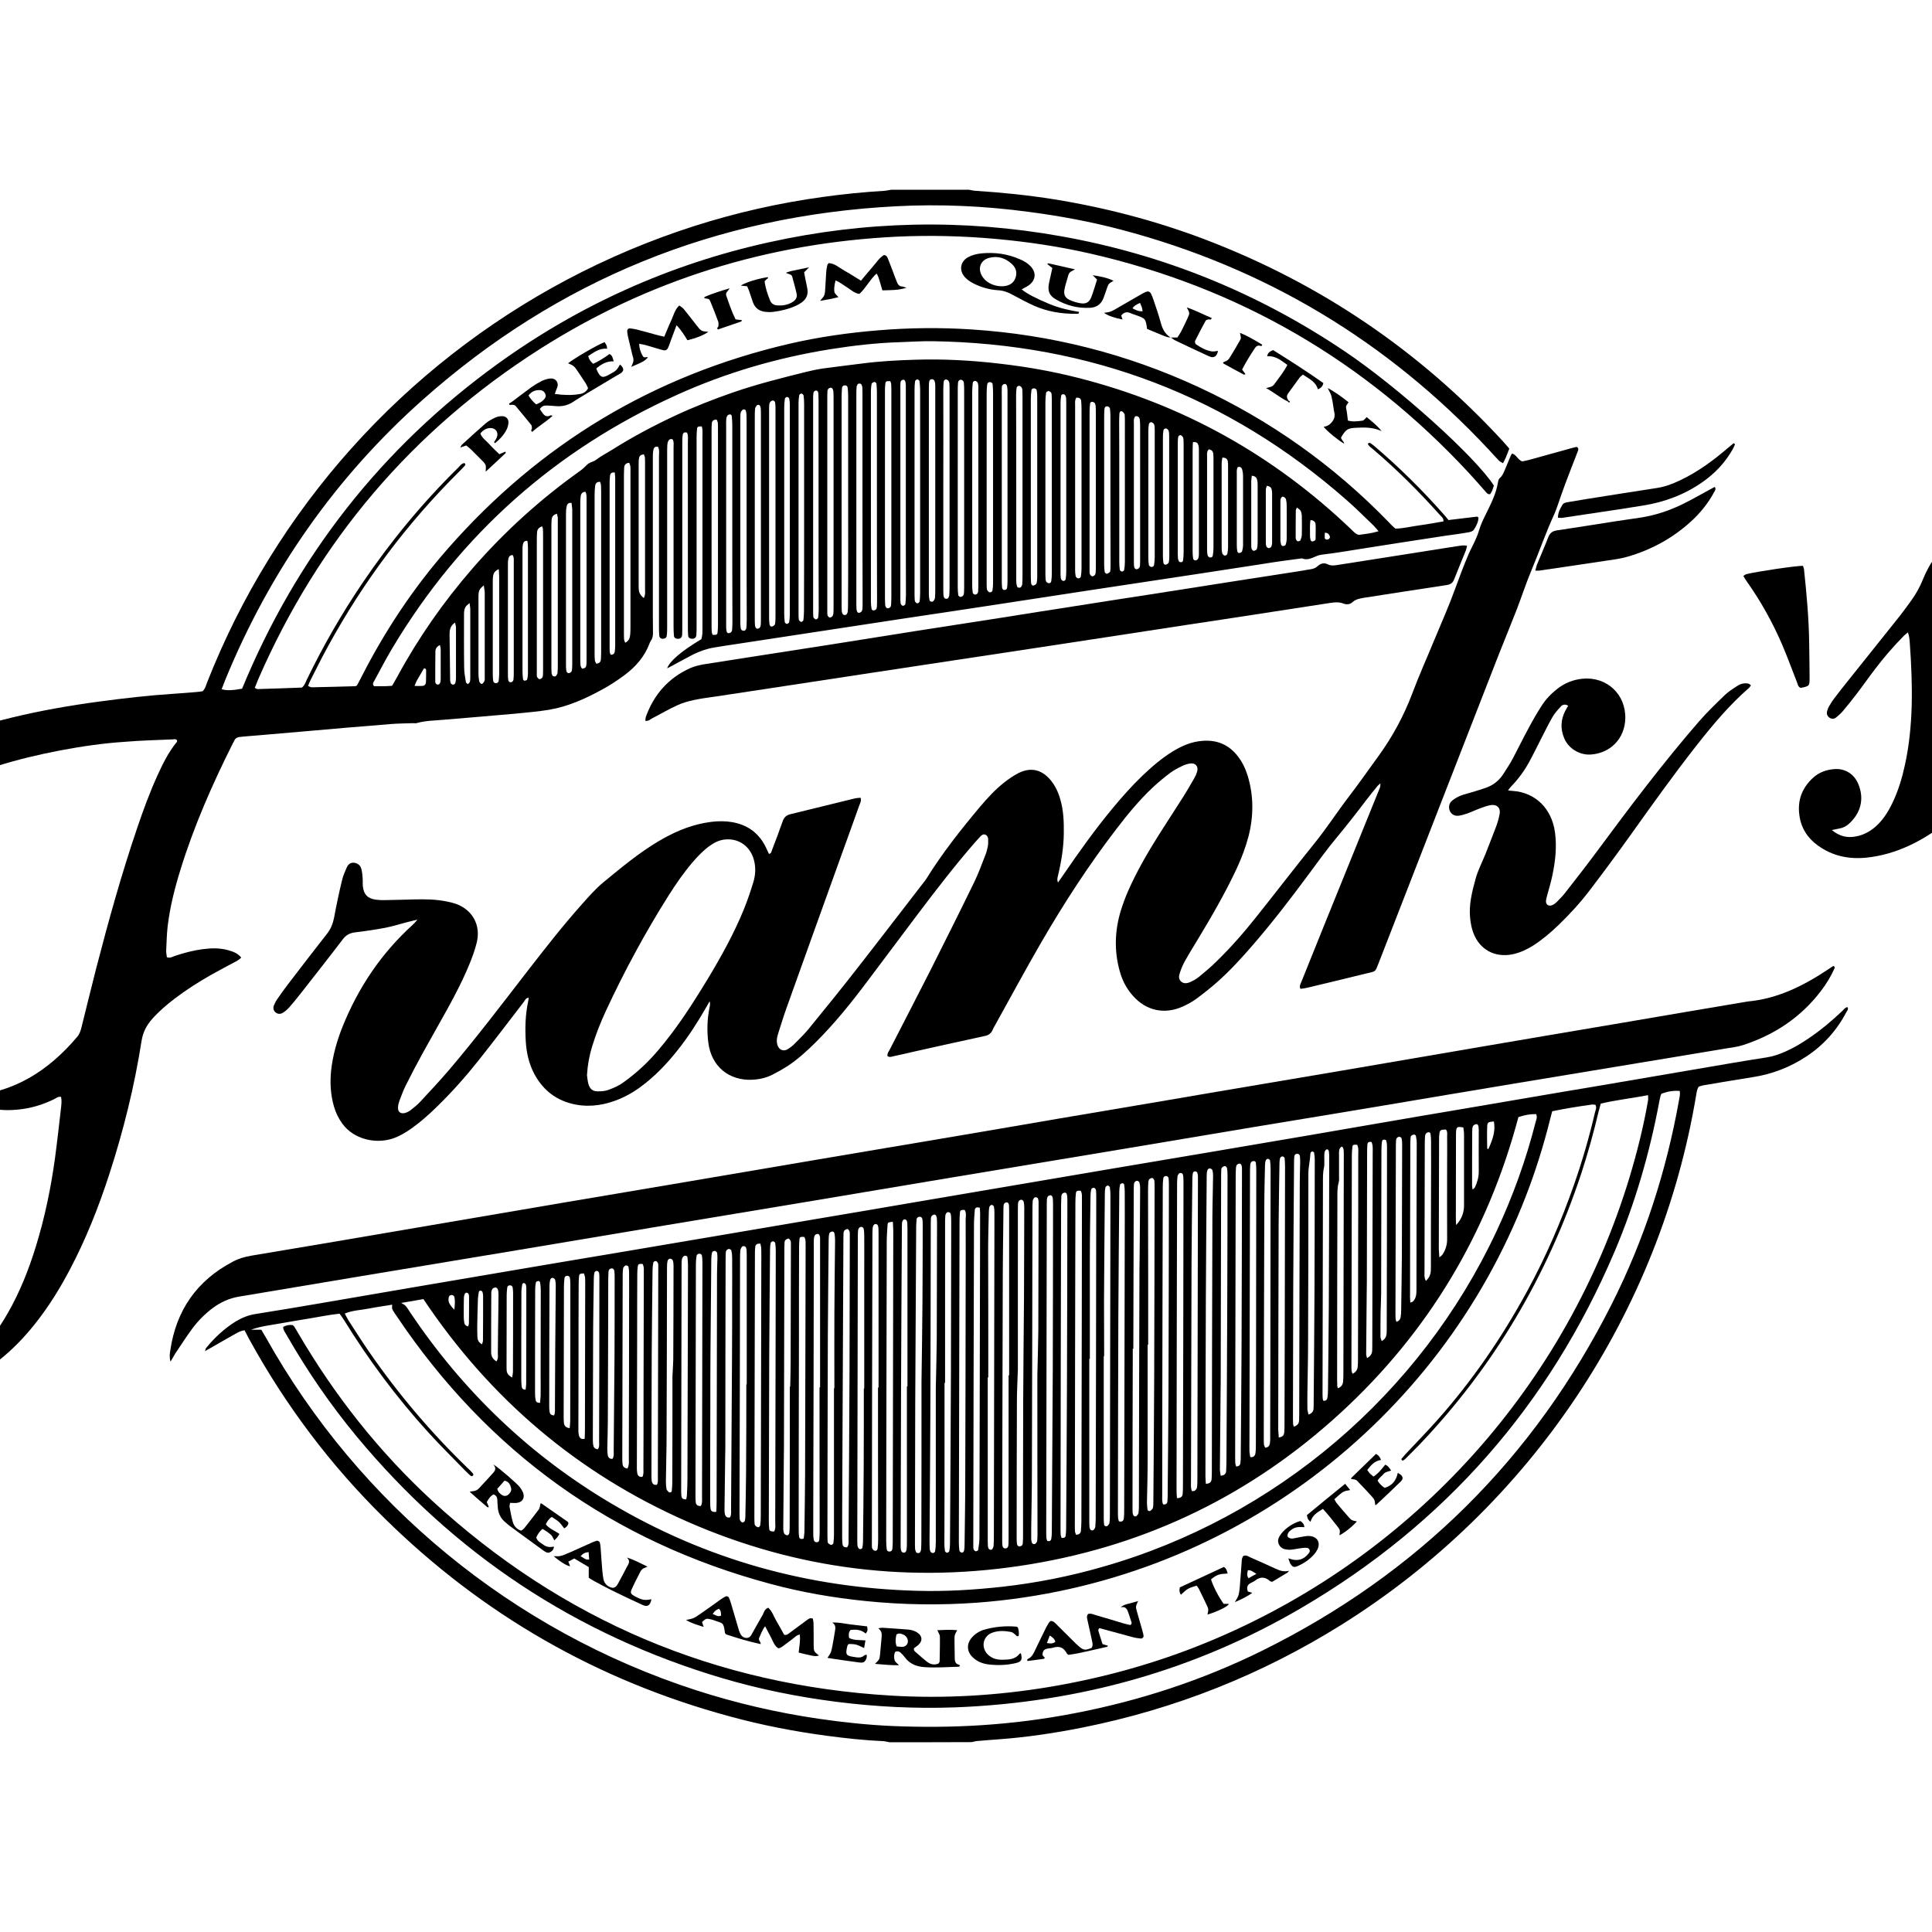 <?xml version="1.0" encoding="utf-8"?>
<!-- Generator: Adobe Illustrator 24.2.0, SVG Export Plug-In . SVG Version: 6.00 Build 0)  -->
<svg version="1.1" id="Layer_1" xmlns="http://www.w3.org/2000/svg" xmlns:xlink="http://www.w3.org/1999/xlink" x="0px" y="0px"
	 viewBox="0 0 141.73 141.73" style="enable-background:new 0 0 141.73 141.73;" xml:space="preserve">
<g>
	<path d="M65.25,127.81c-0.15-0.03-0.3-0.07-0.45-0.08c-1.38-0.06-2.75-0.21-4.11-0.39c-2.41-0.32-4.79-0.78-7.13-1.42
		c-9.73-2.63-18.18-7.48-25.36-14.55c-3.96-3.89-7.26-8.28-9.93-13.15c-0.11-0.2-0.21-0.41-0.33-0.63
		c-0.23,0.02-0.44,0.13-0.64,0.24c-0.61,0.34-1.21,0.69-1.82,1.04c-0.13,0.07-0.26,0.14-0.44,0.25c0.04-0.12,0.04-0.18,0.07-0.22
		c0.63-0.77,1.35-1.45,2.2-1.97c0.45-0.27,0.93-0.46,1.46-0.54c1.53-0.24,3.06-0.5,4.59-0.76c2.37-0.4,4.74-0.82,7.11-1.22
		c2.39-0.41,4.78-0.81,7.17-1.22c2.41-0.41,4.82-0.82,7.23-1.22c2.68-0.45,5.35-0.91,8.03-1.36c2.35-0.4,4.7-0.8,7.06-1.2
		c2.43-0.41,4.86-0.82,7.29-1.24c2.39-0.41,4.78-0.81,7.17-1.22c2.39-0.41,4.78-0.81,7.17-1.22c2.39-0.4,4.78-0.81,7.17-1.21
		c2.41-0.41,4.82-0.82,7.23-1.23c1.89-0.32,3.78-0.66,5.68-0.98c1.72-0.3,3.44-0.59,5.16-0.88c2.68-0.46,5.35-0.91,8.03-1.37
		c1.26-0.21,2.53-0.42,3.79-0.64c2.85-0.49,5.7-0.97,8.54-1.46c0.8-0.14,1.61-0.26,2.41-0.39c0.46-0.07,0.9-0.22,1.33-0.41
		c0.63-0.27,1.21-0.62,1.77-1c0.87-0.59,1.67-1.26,2.43-1.98c0.12-0.11,0.21-0.27,0.4-0.3c0.09,0.17-0.03,0.27-0.09,0.38
		c-0.7,1.34-1.68,2.42-2.94,3.25c-1.2,0.79-2.51,1.29-3.93,1.51c-1.21,0.19-2.41,0.39-3.62,0.6c-0.11,0.02-0.22,0.06-0.32,0.09
		c-0.14,0.17-0.15,0.37-0.19,0.56c-2.65,16.03-12.17,30.25-26.03,38.92c-5.87,3.67-12.2,6.18-18.99,7.54
		c-2.06,0.41-4.13,0.72-6.22,0.87c-0.5,0.04-1.01,0.07-1.51,0.12c-0.13,0.01-0.26,0.05-0.4,0.08
		C69.29,127.81,67.27,127.81,65.25,127.81z M113.87,81.52c-0.06,0.24-0.12,0.43-0.16,0.61c-0.48,1.92-1.07,3.81-1.79,5.66
		c-6.37,16.46-21.8,28.4-40.23,29.78c-2.74,0.2-5.47,0.16-8.2-0.12c-2.36-0.24-4.69-0.64-6.98-1.26
		c-11.59-3.11-20.7-9.66-27.39-19.61c-0.12-0.18-0.25-0.35-0.34-0.54c-0.04-0.09-0.01-0.21-0.01-0.33
		c-0.54,0.09-1.12,0.17-1.69,0.28c-0.58,0.12-1.18,0.12-1.79,0.37c0.11,0.2,0.19,0.37,0.29,0.53c0.49,0.75,0.96,1.5,1.47,2.24
		c2.13,3.09,4.55,5.95,7.25,8.56c0.11,0.11,0.23,0.21,0.33,0.33c0.06,0.07,0.15,0.16,0.05,0.24c-0.1,0.08-0.18-0.02-0.25-0.08
		c-0.09-0.08-0.17-0.16-0.25-0.24c-0.92-0.95-1.86-1.87-2.75-2.85c-2.33-2.56-4.39-5.33-6.21-8.28c-0.09-0.15-0.2-0.28-0.31-0.44
		c-0.75,0.08-1.47,0.23-2.2,0.35c-0.73,0.12-1.45,0.24-2.18,0.37c-0.71,0.13-1.43,0.2-2.12,0.46c0.25,0,0.5,0,0.76,0
		c0.11,0.19,0.22,0.37,0.33,0.56c6.87,12.28,18.14,21.53,31.52,25.87c2.96,0.96,5.98,1.66,9.06,2.11c1.79,0.26,3.58,0.45,5.38,0.53
		c2.17,0.09,4.34,0.08,6.52-0.06c2.31-0.15,4.6-0.44,6.86-0.88c4.79-0.92,9.39-2.43,13.76-4.59c11.38-5.63,19.94-14.11,25.65-25.45
		c2.38-4.73,3.99-9.72,4.92-14.93c0.04-0.22,0.1-0.45,0.05-0.68c-0.46-0.03-0.86,0.03-1.33,0.2c-0.02,0.05-0.06,0.09-0.07,0.15
		c-0.04,0.15-0.07,0.3-0.1,0.45c-0.71,3.79-1.78,7.47-3.29,11.02c-4.79,11.23-12.44,19.95-22.97,26.11
		c-7.82,4.58-16.31,6.94-25.36,7.29c-2.93,0.11-5.86-0.04-8.77-0.41c-2.82-0.36-5.59-0.92-8.31-1.72
		c-10.77-3.19-19.72-9.13-26.88-17.77c-1.91-2.31-3.6-4.77-5.09-7.37c-0.11-0.2-0.27-0.38-0.28-0.64c0.23-0.12,0.47-0.17,0.7-0.13
		c0.05,0.05,0.09,0.07,0.11,0.1c0.09,0.15,0.19,0.3,0.27,0.45c2.68,4.59,5.94,8.73,9.85,12.33c9.53,8.77,20.78,13.54,33.7,14.3
		c3.88,0.23,7.76,0,11.6-0.64c4.23-0.71,8.32-1.88,12.26-3.57c14.6-6.25,25.67-18.61,30.28-33.81c0.56-1.86,1.03-3.74,1.36-5.65
		c0.02-0.11,0-0.22,0-0.38c-1.18,0.23-2.33,0.35-3.47,0.62c-0.06,0.22-0.11,0.4-0.16,0.59c-0.36,1.53-0.78,3.04-1.27,4.54
		c-2.49,7.52-6.42,14.18-11.9,19.92c-0.31,0.32-0.63,0.64-0.94,0.95c-0.07,0.07-0.14,0.13-0.22,0.18c-0.02,0.01-0.08,0-0.1-0.02
		c-0.02-0.02-0.04-0.08-0.03-0.1c0.1-0.12,0.2-0.24,0.3-0.35c0.77-0.82,1.56-1.63,2.31-2.47c2.58-2.9,4.76-6.08,6.61-9.48
		c1.37-2.51,2.5-5.13,3.44-7.82c0.61-1.74,1.12-3.51,1.54-5.31c0.04-0.16,0.14-0.33,0.03-0.54c-0.07-0.01-0.17-0.03-0.26-0.02
		C115.85,81.16,114.88,81.31,113.87,81.52z M29.43,95.58c0.12,0.08,0.25,0.13,0.33,0.22c0.13,0.15,0.22,0.32,0.33,0.48
		c3.87,5.76,8.75,10.46,14.73,14c6.92,4.11,14.43,6.21,22.47,6.42c2.1,0.06,4.19-0.07,6.27-0.3c2.47-0.28,4.91-0.76,7.3-1.45
		c12.7-3.61,23.34-12.67,28.93-24.64c1.2-2.57,2.16-5.23,2.86-7.99c0.05-0.18,0.14-0.36,0.04-0.59c-0.44-0.01-0.86,0.07-1.3,0.22
		c-2.26,8.5-6.58,15.76-13.05,21.7c-6.48,5.95-14.07,9.66-22.74,11.1c-8.69,1.44-17.1,0.42-25.17-3.12
		c-8.04-3.53-14.48-9.01-19.37-16.33C30.49,95.41,29.96,95.49,29.43,95.58z M79.28,87.35c-0.27-0.01-0.33,0.02-0.35,0.17
		c-0.03,0.23-0.04,0.46-0.04,0.7c-0.02,7.87-0.03,15.74-0.04,23.62c0,0.17,0,0.35,0.01,0.52c0.01,0.07,0.05,0.14,0.08,0.23
		c0.09-0.02,0.18-0.02,0.23-0.06c0.06-0.04,0.11-0.12,0.12-0.19c0.02-0.25,0.04-0.5,0.04-0.75c0.01-5.29,0.02-10.59,0.03-15.88
		c0-2.54,0.01-5.08,0.01-7.62C79.36,87.84,79.41,87.59,79.28,87.35z M71.88,88.6c-0.24-0.07-0.35,0-0.37,0.16
		c-0.03,0.37-0.06,0.73-0.06,1.1c-0.01,4.09-0.02,8.19-0.03,12.28c-0.01,3.61-0.01,7.22-0.02,10.83c0,0.16,0,0.31,0,0.47
		c0,0.08,0,0.16,0.03,0.23c0.03,0.06,0.1,0.13,0.16,0.13c0.06,0,0.17-0.06,0.17-0.11c0.04-0.29,0.09-0.57,0.09-0.86
		c0.02-7.88,0.03-15.75,0.05-23.63C71.91,89,71.89,88.81,71.88,88.6z M72.5,101.04c-0.01,0-0.03,0-0.04,0c0,3.92,0,7.84,0,11.76
		c0,0.19,0,0.39,0.01,0.58c0,0.08,0.02,0.16,0.05,0.22c0.02,0.04,0.08,0.08,0.13,0.09c0.05,0.01,0.13-0.02,0.15-0.05
		c0.05-0.08,0.09-0.18,0.09-0.27c0.02-0.23,0.02-0.47,0.02-0.7c0.01-7.55,0.03-15.1,0.04-22.65c0-0.37,0-0.74,0-1.11
		c0-0.13-0.01-0.27-0.04-0.4c-0.01-0.05-0.11-0.13-0.16-0.12c-0.06,0-0.14,0.07-0.16,0.13c-0.04,0.11-0.04,0.23-0.05,0.34
		c-0.02,0.93-0.05,1.86-0.05,2.79C72.5,94.79,72.5,97.91,72.5,101.04z M79.95,99.68c-0.01,0-0.03,0-0.04,0c0,3.9,0,7.8,0,11.7
		c0,0.19,0,0.39,0.01,0.58c0,0.08,0.02,0.16,0.05,0.22c0.02,0.04,0.08,0.09,0.13,0.09c0.05,0.01,0.12-0.02,0.15-0.06
		c0.05-0.06,0.09-0.13,0.1-0.2c0.02-0.19,0.02-0.39,0.03-0.58c0.02-7.85,0.03-15.71,0.04-23.56c0-0.16,0-0.31-0.01-0.47
		c0-0.06-0.01-0.12-0.04-0.17c-0.03-0.04-0.09-0.1-0.13-0.1c-0.07,0.01-0.17,0.05-0.18,0.1c-0.04,0.15-0.06,0.3-0.06,0.46
		c-0.02,1.57-0.05,3.14-0.05,4.71C79.95,94.84,79.95,97.26,79.95,99.68z M70.77,88.76c-0.26-0.01-0.33,0.02-0.35,0.18
		c-0.02,0.23-0.03,0.46-0.03,0.7c-0.01,4.85-0.02,9.7-0.03,14.56c-0.01,2.97-0.01,5.94-0.02,8.91c0,0.21,0.01,0.43,0.04,0.64
		c0.01,0.06,0.09,0.13,0.15,0.14c0.11,0.03,0.18-0.06,0.2-0.16c0.02-0.13,0.03-0.27,0.03-0.4c0.02-1.65,0.05-3.3,0.05-4.95
		c0.02-4.77,0.02-9.55,0.03-14.32c0-1.53,0.01-3.07,0-4.6C70.85,89.21,70.9,88.97,70.77,88.76z M65.5,89.63
		c-0.34,0.03-0.38,0.05-0.39,0.23c-0.03,0.43-0.06,0.85-0.06,1.28c-0.01,4.81-0.02,9.62-0.03,14.43c0,2.48-0.01,4.97-0.01,7.45
		c0,0.21,0.01,0.43,0.04,0.64c0.01,0.11,0.09,0.16,0.21,0.16c0.11,0,0.18-0.07,0.2-0.17c0.02-0.17,0.03-0.35,0.03-0.52
		c0.01-7.62,0.03-15.25,0.04-22.87C65.52,90.06,65.51,89.87,65.5,89.63z M73.99,100.89c0.01,0,0.03,0,0.04,0c0-3.96,0-7.92,0-11.88
		c0-0.19,0-0.39-0.01-0.58c-0.01-0.16-0.09-0.24-0.2-0.22c-0.14,0.02-0.19,0.12-0.2,0.25c-0.01,0.14-0.01,0.27-0.01,0.41
		c-0.02,1.9-0.05,3.8-0.05,5.7c-0.02,6.11-0.03,12.23-0.04,18.34c0,0.14,0,0.27,0.01,0.41c0.02,0.2,0.1,0.28,0.23,0.27
		c0.14-0.01,0.21-0.1,0.22-0.29c0.01-0.21,0.01-0.43,0.01-0.64C73.99,108.73,73.99,104.81,73.99,100.89z M64.41,101.79
		c0.01,0,0.03,0,0.04,0c0-3.7,0-7.41,0-11.11c0-0.19,0-0.39-0.01-0.58c0-0.08-0.02-0.16-0.05-0.22c-0.02-0.04-0.09-0.08-0.13-0.09
		c-0.05,0-0.12,0.02-0.15,0.06c-0.05,0.06-0.08,0.14-0.09,0.21C64,90.25,64,90.45,64,90.64c-0.02,7.43-0.03,14.86-0.04,22.28
		c0,0.16,0,0.31,0,0.47c0,0.08,0,0.16,0.04,0.23c0.03,0.06,0.1,0.12,0.17,0.14c0.11,0.03,0.19-0.05,0.21-0.15
		c0.03-0.23,0.04-0.46,0.04-0.69C64.41,109.2,64.41,105.5,64.41,101.79z M74.67,100.47c-0.03,0.92-0.07,1.58-0.07,2.24
		c-0.01,3.35-0.02,6.71-0.02,10.06c0,0.15,0,0.31,0.02,0.46c0.01,0.15,0.11,0.23,0.22,0.21c0.14-0.02,0.21-0.11,0.21-0.23
		c0.02-0.21,0.02-0.43,0.02-0.64c0-3.22,0-6.44,0.01-9.66c0.01-2.56,0.04-5.12,0.06-7.68c0.01-2.21,0.01-4.42,0.02-6.63
		c0-0.15-0.01-0.31-0.05-0.46c-0.01-0.05-0.1-0.12-0.16-0.13c-0.06,0-0.15,0.04-0.19,0.1c-0.04,0.06-0.06,0.14-0.06,0.22
		c-0.01,0.19-0.01,0.39-0.01,0.58C74.67,92.86,74.67,96.8,74.67,100.47z M86.34,109.9c0.29,0.01,0.4-0.12,0.42-0.31
		c0.02-0.23,0.02-0.46,0.02-0.7c0.02-7.33,0.03-14.66,0.04-21.99c0-0.17,0-0.35-0.01-0.52c0-0.08-0.02-0.15-0.04-0.23
		c-0.03-0.1-0.22-0.14-0.29-0.05c-0.05,0.06-0.09,0.13-0.1,0.2c-0.02,0.17-0.03,0.35-0.03,0.52c-0.02,7.49-0.03,14.97-0.04,22.46
		C86.31,109.48,86.32,109.67,86.34,109.9z M67.6,101.37c0.02-1.77,0.06-3.73,0.07-5.69c0.02-1.92,0.01-3.84,0.02-5.76
		c0-0.15,0-0.31-0.02-0.46c-0.01-0.1-0.06-0.18-0.18-0.2c-0.12-0.01-0.24,0.07-0.25,0.19c-0.02,0.17-0.02,0.35-0.03,0.52
		c-0.02,4.36-0.05,8.72-0.07,13.09c-0.01,3.35-0.01,6.71-0.02,10.06c0,0.17,0,0.35,0.01,0.52c0.01,0.07,0.04,0.15,0.07,0.22
		c0.04,0.09,0.26,0.1,0.3,0.01c0.04-0.07,0.07-0.14,0.07-0.22c0.01-0.19,0.02-0.39,0.02-0.58C67.6,109.23,67.6,105.39,67.6,101.37z
		 M81,99.49c-0.01,0-0.02,0-0.03,0c0,3.16,0,6.32,0,9.48c0,0.81,0,1.63,0,2.44c0,0.15,0.01,0.31,0.03,0.46
		c0.01,0.08,0.17,0.13,0.24,0.07c0.07-0.06,0.14-0.15,0.15-0.23c0.03-0.23,0.03-0.46,0.03-0.7c0.01-5.55,0.02-11.09,0.03-16.64
		c0-2.21,0.01-4.42,0.01-6.63c0-0.21-0.01-0.43-0.04-0.64c-0.01-0.05-0.1-0.13-0.15-0.13c-0.06,0-0.15,0.07-0.17,0.12
		c-0.04,0.15-0.05,0.31-0.05,0.46c-0.02,2.64-0.05,5.27-0.06,7.91C80.99,96.82,81,98.15,81,99.49z M83.14,98.94
		c-0.01,0-0.03,0-0.04,0c0,0.06,0,0.12,0,0.17c-0.01,3.82-0.02,7.64-0.02,11.46c0,0.14,0,0.27,0.01,0.41c0,0.06,0.03,0.11,0.05,0.17
		c0.03,0.09,0.18,0.13,0.24,0.06c0.06-0.07,0.14-0.15,0.14-0.23c0.03-0.23,0.03-0.46,0.03-0.7c0.01-5.72,0.02-11.44,0.04-17.16
		c0-0.25,0.01-0.5,0.01-0.76c0.02-1.74,0.03-3.49,0.04-5.23c0-0.13-0.02-0.27-0.06-0.4c-0.02-0.05-0.11-0.11-0.17-0.11
		c-0.06,0-0.14,0.06-0.18,0.11c-0.04,0.06-0.04,0.15-0.05,0.22c-0.01,0.19-0.01,0.39-0.01,0.58C83.16,91.34,83.15,95.14,83.14,98.94
		z M84.23,98.64c-0.01,0-0.02,0-0.04,0c0,2.83,0,5.66,0,8.5c0,1.03-0.03,2.06-0.05,3.08c0,0.17,0.02,0.35,0.04,0.52
		c0.01,0.09,0.15,0.15,0.23,0.08c0.07-0.06,0.15-0.13,0.17-0.22c0.03-0.15,0.03-0.31,0.03-0.46c0.02-2.97,0.05-5.94,0.06-8.9
		c0.02-4.69,0.02-9.39,0.03-14.08c0-0.16,0-0.31-0.01-0.47c0-0.06-0.01-0.12-0.04-0.17c-0.03-0.05-0.08-0.11-0.13-0.1
		c-0.07,0-0.15,0.03-0.2,0.08c-0.05,0.05-0.07,0.14-0.08,0.21c-0.01,0.21-0.02,0.43-0.02,0.64C84.23,91.11,84.23,94.87,84.23,98.64z
		 M77.88,112.82c0.16,0.02,0.27-0.02,0.29-0.15c0.03-0.17,0.04-0.35,0.04-0.52c0.02-3.41,0.05-6.83,0.06-10.24
		c0.02-4.29,0.02-8.57,0.03-12.86c0-0.37,0-0.74,0-1.11c0-0.12-0.01-0.23-0.04-0.34c-0.01-0.05-0.08-0.11-0.12-0.11
		c-0.07,0-0.16,0.03-0.2,0.07c-0.05,0.05-0.08,0.14-0.08,0.21c-0.01,0.23-0.02,0.46-0.02,0.7c-0.02,7.86-0.03,15.71-0.04,23.57
		c0,0.17,0,0.35,0.01,0.52C77.81,112.65,77.85,112.73,77.88,112.82z M82.08,111.6c0.22,0.07,0.34-0.03,0.36-0.2
		c0.03-0.23,0.03-0.46,0.03-0.7c0.01-6.6,0.03-13.2,0.04-19.79c0-1.16,0.01-2.33,0-3.49c0-0.17-0.02-0.35-0.04-0.52
		c-0.01-0.04-0.08-0.1-0.12-0.1c-0.07,0.01-0.17,0.05-0.18,0.1c-0.04,0.17-0.06,0.34-0.06,0.52c-0.02,3.07-0.06,6.13-0.07,9.2
		c-0.02,4.72-0.02,9.43-0.03,14.15c0,0.19,0,0.39,0.01,0.58C82.03,111.43,82.06,111.52,82.08,111.6z M60.12,101.78
		c0.01,0,0.03,0,0.04,0c0-3.47,0-6.94,0-10.41c0-0.17,0-0.35,0-0.52c0-0.08-0.01-0.16-0.04-0.23c-0.02-0.05-0.08-0.1-0.12-0.1
		c-0.07,0-0.16,0.03-0.2,0.07c-0.05,0.07-0.09,0.17-0.09,0.27c-0.02,0.23-0.01,0.46-0.01,0.7c-0.01,6.4-0.02,12.8-0.04,19.2
		c0,0.58,0,1.16,0,1.75c0,0.15,0.01,0.31,0.04,0.46c0.02,0.11,0.1,0.16,0.21,0.17c0.12,0,0.18-0.07,0.19-0.17
		c0.02-0.21,0.03-0.42,0.03-0.64C60.12,108.8,60.12,105.29,60.12,101.78z M63.37,101.86c0.01,0,0.02,0,0.03,0c0-2.81,0-5.63,0-8.44
		c0-0.93,0.01-1.86,0-2.79c0-0.17-0.01-0.35-0.05-0.52C63.34,90.06,63.24,90,63.18,90c-0.06,0-0.15,0.05-0.18,0.11
		c-0.04,0.06-0.05,0.14-0.06,0.22c-0.01,0.17-0.01,0.35-0.01,0.52c-0.01,7.33-0.03,14.67-0.04,22c0,0.17,0,0.35,0.01,0.52
		c0.01,0.07,0.04,0.15,0.08,0.21c0.03,0.04,0.1,0.07,0.15,0.06c0.05,0,0.12-0.05,0.13-0.09c0.03-0.15,0.05-0.31,0.05-0.46
		c0.02-1.78,0.04-3.57,0.05-5.35C63.37,105.78,63.37,103.82,63.37,101.86z M76.82,113.04c0.17,0.05,0.27-0.01,0.3-0.14
		c0.03-0.17,0.04-0.35,0.04-0.52c0.02-3.94,0.05-7.88,0.07-11.82c0.01-4.02,0.02-8.03,0.02-12.05c0-0.17,0-0.35-0.01-0.52
		c0-0.08-0.02-0.16-0.05-0.22c-0.02-0.04-0.09-0.1-0.13-0.09c-0.07,0.01-0.15,0.04-0.19,0.09c-0.04,0.05-0.06,0.14-0.07,0.22
		c-0.01,0.19-0.01,0.39-0.01,0.58c-0.01,7.88-0.03,15.76-0.04,23.63c0,0.19,0,0.39,0.01,0.58C76.76,112.87,76.8,112.96,76.82,113.04
		z M85.32,110.36c0.22,0.03,0.31-0.07,0.32-0.22c0.02-0.19,0.02-0.39,0.02-0.58c0.02-2.46,0.05-4.93,0.06-7.39
		c0.02-5.08,0.02-10.17,0.03-15.25c0-0.15-0.01-0.31-0.02-0.46c-0.01-0.1-0.07-0.18-0.18-0.19c-0.11-0.01-0.19,0.06-0.21,0.16
		c-0.03,0.21-0.04,0.42-0.04,0.64c-0.01,2.79-0.01,5.59-0.02,8.38c-0.01,4.73-0.02,9.47-0.02,14.2
		C85.26,109.88,85.23,110.11,85.32,110.36z M76.1,100.89c0.03-1.34,0.06-2.29,0.07-3.24c0.01-2.99,0.01-5.98,0.02-8.97
		c0-0.17,0-0.35,0-0.52c0-0.08-0.02-0.15-0.04-0.23c-0.03-0.1-0.23-0.14-0.29-0.05c-0.04,0.06-0.09,0.13-0.1,0.2
		c-0.02,0.23-0.02,0.46-0.02,0.7c-0.01,6.37-0.02,12.73-0.04,19.1c0,1.4-0.03,2.79-0.05,4.19c0,0.27,0,0.54,0,0.82
		c0,0.1,0.02,0.19,0.05,0.28c0.03,0.11,0.22,0.14,0.29,0.05c0.05-0.06,0.09-0.13,0.1-0.2c0.02-0.21,0.02-0.43,0.02-0.64
		C76.1,108.42,76.1,104.46,76.1,100.89z M87.44,109.39c0.08-0.01,0.17,0,0.22-0.04c0.07-0.06,0.14-0.15,0.15-0.23
		c0.03-0.23,0.03-0.46,0.03-0.7c0.01-7.22,0.03-14.44,0.04-21.65c0-0.14,0-0.27,0-0.41c0-0.08,0-0.16-0.02-0.23
		c-0.02-0.1-0.05-0.19-0.17-0.2c-0.12-0.01-0.18,0.07-0.19,0.17c-0.02,0.13-0.03,0.27-0.03,0.4c-0.02,2.06-0.05,4.11-0.06,6.17
		c-0.01,2.6-0.01,5.2-0.02,7.8c-0.01,2.74-0.01,5.47-0.02,8.21C87.37,108.91,87.34,109.14,87.44,109.39z M69.33,101.44
		c-0.01,0-0.02,0-0.04,0c0,2.5,0,5,0,7.51c0,1.42-0.01,2.83-0.01,4.25c0,0.19,0.01,0.39,0.04,0.58c0.01,0.05,0.1,0.13,0.15,0.13
		c0.06,0,0.16-0.07,0.17-0.12c0.03-0.17,0.05-0.34,0.05-0.52c0.03-4.23,0.05-8.46,0.07-12.68c0.01-3.61,0.01-7.22,0.02-10.82
		c0-0.17,0-0.35-0.01-0.52c0-0.08-0.02-0.15-0.04-0.23c-0.03-0.1-0.23-0.13-0.29-0.05c-0.04,0.06-0.09,0.13-0.09,0.2
		c-0.02,0.19-0.02,0.39-0.02,0.58C69.33,93.64,69.33,97.54,69.33,101.44z M62.14,113.51c0.15-0.19,0.11-0.39,0.11-0.58
		c0.03-4.13,0.05-8.26,0.07-12.39c0.01-3.16,0.01-6.32,0.02-9.48c0-0.17,0-0.35,0-0.52c0-0.08,0-0.16-0.03-0.23
		c-0.03-0.06-0.1-0.16-0.15-0.15c-0.08,0.01-0.18,0.06-0.23,0.13c-0.04,0.05-0.05,0.15-0.05,0.22c-0.01,0.19-0.01,0.39-0.01,0.58
		c-0.03,5.93-0.05,11.87-0.08,17.8c-0.01,1.3-0.01,2.6-0.01,3.9c0,0.17,0.01,0.35,0.03,0.52c0.01,0.07,0.07,0.14,0.13,0.18
		C61.99,113.51,62.08,113.5,62.14,113.51z M91.72,106.89c0.25,0.04,0.35-0.11,0.38-0.29c0.03-0.23,0.03-0.46,0.03-0.7
		c0.01-4.23,0.02-8.46,0.02-12.69c0-2.44,0.01-4.89,0.01-7.33c0-0.19-0.01-0.39-0.03-0.58c0-0.04-0.06-0.11-0.1-0.12
		c-0.07-0.01-0.16,0-0.21,0.04c-0.05,0.04-0.09,0.13-0.1,0.2c-0.02,0.21-0.02,0.43-0.02,0.64c-0.01,6.5-0.03,13-0.04,19.5
		c0,0.31-0.01,0.62,0,0.93C91.67,106.63,91.7,106.76,91.72,106.89z M61.18,101.84c0.01,0,0.02,0,0.03,0c0-1.82-0.01-3.65,0-5.47
		c0.01-1.78,0.03-3.57,0.05-5.35c0-0.17-0.01-0.35-0.04-0.52c-0.01-0.11-0.1-0.18-0.21-0.15c-0.06,0.02-0.16,0.07-0.17,0.13
		c-0.04,0.15-0.05,0.31-0.05,0.46c-0.02,2.35-0.05,4.69-0.06,7.04c-0.02,4.83-0.02,9.66-0.03,14.49c0,0.17,0,0.35,0.01,0.52
		c0,0.08,0,0.17,0.05,0.22c0.06,0.06,0.15,0.12,0.24,0.12c0.05,0,0.14-0.09,0.14-0.15c0.03-0.21,0.04-0.42,0.04-0.64
		C61.18,108.97,61.18,105.41,61.18,101.84z M88.46,108.85c0.29-0.01,0.4-0.13,0.42-0.32c0.02-0.23,0.02-0.46,0.02-0.7
		c0.01-6.18,0.02-12.37,0.04-18.55c0-0.27,0.01-0.54,0.01-0.81c0.01-0.74,0.03-1.47,0.04-2.21c0-0.13-0.01-0.27-0.04-0.4
		c-0.02-0.06-0.09-0.12-0.16-0.14c-0.1-0.03-0.19,0.04-0.22,0.14c-0.02,0.07-0.04,0.15-0.04,0.23c-0.01,0.17-0.01,0.35-0.01,0.52
		c-0.02,2.91-0.05,5.82-0.06,8.72c-0.02,4.32-0.02,8.65-0.03,12.97C88.43,108.46,88.45,108.63,88.46,108.85z M66.53,101.7
		c0.01,0,0.03,0,0.04,0c0-3.78,0-7.57,0-11.35c0-0.19,0-0.39-0.01-0.58c0-0.08-0.01-0.16-0.05-0.23c-0.02-0.04-0.09-0.09-0.13-0.09
		c-0.05,0-0.12,0.03-0.14,0.07c-0.04,0.06-0.07,0.14-0.07,0.21c-0.01,0.17-0.01,0.35-0.01,0.52c-0.02,3.9-0.05,7.8-0.06,11.7
		c-0.01,3.75-0.02,7.49-0.03,11.24c0,0.1,0,0.19,0,0.29c0.01,0.3,0.07,0.4,0.21,0.42c0.15,0.02,0.23-0.1,0.24-0.39
		c0.01-0.17,0.01-0.35,0.01-0.52C66.53,109.22,66.53,105.46,66.53,101.7z M68.65,101.81c0.03-1.39,0.06-2.5,0.07-3.6
		c0.01-2.79,0.01-5.59,0.02-8.38c0-0.14,0-0.27-0.01-0.41c0-0.08-0.02-0.16-0.05-0.22c-0.02-0.05-0.08-0.11-0.12-0.1
		c-0.07,0-0.15,0.04-0.2,0.09c-0.05,0.05-0.07,0.14-0.07,0.21c-0.01,0.19-0.01,0.39-0.01,0.58c-0.01,4.56-0.01,9.12-0.03,13.68
		c-0.01,3.08-0.04,6.17-0.06,9.25c0,0.21,0,0.43,0.01,0.64c0,0.1,0.02,0.2,0.06,0.28c0.03,0.05,0.12,0.11,0.18,0.1
		c0.06,0,0.16-0.07,0.16-0.13c0.03-0.21,0.05-0.42,0.05-0.64C68.65,109.28,68.65,105.4,68.65,101.81z M59,90.74
		c-0.27-0.02-0.34,0.01-0.35,0.16c-0.02,0.19-0.03,0.39-0.03,0.58c-0.01,2.29-0.01,4.58-0.01,6.87c-0.01,4.56-0.02,9.12-0.02,13.68
		c0,0.23,0,0.47,0.03,0.7c0.02,0.16,0.15,0.21,0.34,0.13c0.01-0.13,0.04-0.28,0.05-0.43c0.02-1.4,0.04-2.79,0.05-4.19
		c0.01-4.1,0.02-8.19,0.03-12.29c0-1.51,0.01-3.03,0.01-4.54C59.09,91.19,59.13,90.95,59,90.74z M89.55,108.26
		c0.29-0.03,0.39-0.16,0.4-0.35c0.01-0.19,0.01-0.39,0.02-0.58c0.02-3.92,0.05-7.84,0.06-11.76c0.01-3.12,0.02-6.25,0.02-9.37
		c0-0.17-0.01-0.35-0.04-0.52c-0.01-0.06-0.11-0.14-0.15-0.14c-0.08,0.01-0.18,0.06-0.23,0.13c-0.04,0.05-0.04,0.15-0.04,0.22
		c-0.01,0.19-0.01,0.39-0.01,0.58c-0.01,5.01-0.02,10.01-0.03,15.02c0,0.23-0.01,0.47-0.01,0.7c-0.02,1.88-0.03,3.76-0.05,5.65
		C89.5,107.97,89.53,108.1,89.55,108.26z M55.78,91.23c-0.1,0.01-0.18,0-0.24,0.03c-0.06,0.03-0.12,0.11-0.13,0.17
		c-0.03,0.21-0.03,0.42-0.03,0.64c-0.01,6.38-0.03,12.77-0.04,19.15c0,0.16,0,0.31,0.01,0.47c0,0.08,0.01,0.17,0.05,0.22
		c0.06,0.07,0.15,0.12,0.23,0.13c0.04,0.01,0.14-0.09,0.14-0.15c0.03-0.21,0.04-0.42,0.04-0.64c0.01-6.38,0.03-12.77,0.04-19.15
		c0-0.19,0-0.39-0.01-0.58C55.83,91.43,55.8,91.34,55.78,91.23z M92.81,106.2c0.24-0.01,0.33-0.16,0.35-0.34
		c0.03-0.21,0.02-0.43,0.02-0.64c0.01-3.86,0.02-7.72,0.02-11.59c0-2.62,0.01-5.24,0.01-7.86c0-0.21-0.01-0.43-0.04-0.64
		c-0.01-0.05-0.11-0.13-0.16-0.12c-0.06,0-0.14,0.07-0.16,0.13c-0.04,0.11-0.04,0.23-0.05,0.34c-0.02,0.99-0.05,1.98-0.05,2.97
		c-0.02,5.65-0.03,11.3-0.04,16.94c0,0.19,0,0.39,0.01,0.58C92.74,106.05,92.78,106.12,92.81,106.2z M57.94,101.72
		c0.01,0,0.02,0,0.03,0c0.01-0.6,0.03-1.2,0.03-1.8c0.01-2.76,0.01-5.51,0.02-8.27c0-0.14,0-0.27,0-0.41c0-0.08,0-0.16-0.03-0.23
		c-0.03-0.06-0.1-0.15-0.15-0.15c-0.08,0.01-0.18,0.06-0.24,0.13c-0.04,0.05-0.05,0.15-0.05,0.22c-0.01,0.21-0.01,0.43-0.01,0.64
		c-0.01,4.77-0.02,9.55-0.03,14.32c0,0.31-0.01,0.62-0.01,0.93c-0.01,1.67-0.03,3.34-0.04,5c0,0.13,0.01,0.28,0.07,0.4
		c0.03,0.07,0.15,0.12,0.23,0.13c0.04,0.01,0.13-0.09,0.14-0.15c0.03-0.21,0.03-0.42,0.03-0.64
		C57.94,108.47,57.94,105.1,57.94,101.72z M90.68,107.58c0.18,0,0.29-0.08,0.31-0.23c0.02-0.15,0.03-0.31,0.03-0.46
		c0.02-2.76,0.05-5.51,0.06-8.27c0.02-4.13,0.02-8.27,0.03-12.4c0-0.17,0-0.35,0-0.52c0-0.08-0.01-0.16-0.04-0.23
		c-0.02-0.05-0.08-0.11-0.12-0.11c-0.07,0-0.15,0.03-0.2,0.08c-0.05,0.05-0.07,0.14-0.08,0.21c-0.01,0.21-0.02,0.43-0.02,0.64
		c-0.01,6.81-0.03,13.62-0.04,20.44c0,0.19,0,0.39,0.01,0.58C90.62,107.4,90.66,107.49,90.68,107.58z M56.79,112.35
		c0.13-0.23,0.08-0.49,0.08-0.74c0.01-4.77,0.02-9.54,0.03-14.31c0-1.84,0.01-3.68,0.01-5.53c0-0.19-0.01-0.39-0.04-0.58
		c-0.01-0.05-0.1-0.13-0.16-0.13c-0.06,0-0.16,0.06-0.17,0.12c-0.04,0.17-0.05,0.34-0.05,0.52c-0.02,2.66-0.05,5.31-0.06,7.97
		c-0.01,2.64-0.01,5.27-0.02,7.91c0,1.34-0.01,2.68-0.01,4.01c0,0.19,0.01,0.39,0.03,0.58C56.45,112.31,56.53,112.35,56.79,112.35z
		 M54.75,101.56c0.01,0,0.02,0,0.03,0c0-3.08,0-6.17,0-9.25c0-0.19,0-0.39-0.01-0.58c0-0.08-0.03-0.15-0.05-0.22
		c-0.03-0.1-0.24-0.13-0.3-0.04c-0.05,0.08-0.1,0.17-0.11,0.26c-0.02,0.21-0.02,0.43-0.02,0.64c-0.01,6.13-0.02,12.26-0.04,18.39
		c0,0.19,0,0.39,0.01,0.58c0,0.08,0.01,0.16,0.05,0.22c0.04,0.06,0.11,0.13,0.17,0.13c0.05,0,0.14-0.07,0.16-0.12
		c0.03-0.11,0.04-0.23,0.04-0.34c0.02-1.03,0.04-2.06,0.05-3.08C54.75,105.94,54.75,103.75,54.75,101.56z M93.81,105.45
		c0.3-0.03,0.38-0.18,0.4-0.36c0.02-0.21,0.02-0.43,0.02-0.64c0.01-2.46,0.01-4.93,0.02-7.39c0.01-3.82,0.01-7.64,0.02-11.46
		c0-0.21-0.01-0.43-0.03-0.64c-0.01-0.05-0.1-0.13-0.16-0.13c-0.06,0-0.16,0.07-0.17,0.12c-0.04,0.15-0.05,0.31-0.05,0.46
		c-0.02,1.45-0.05,2.91-0.06,4.36c-0.02,5.04-0.02,10.08-0.03,15.13C93.78,105.07,93.8,105.25,93.81,105.45z M51.41,110.48
		c0.12-0.2,0.09-0.4,0.09-0.59c0.01-5.76,0.02-11.52,0.03-17.28c0-0.15-0.01-0.31-0.03-0.46c-0.01-0.1-0.07-0.18-0.19-0.18
		c-0.11,0-0.19,0.06-0.21,0.16c-0.03,0.19-0.05,0.38-0.05,0.58c-0.01,5.68-0.02,11.36-0.03,17.05c0,0.15,0,0.31,0.02,0.46
		C51.07,110.4,51.18,110.49,51.41,110.48z M94.91,104.66c0.28-0.09,0.38-0.24,0.39-0.45c0.01-0.21,0.01-0.43,0.01-0.64
		c0.01-5.57,0.02-11.13,0.04-16.7c0-0.54,0.02-1.09,0.03-1.63c0-0.14,0-0.27-0.02-0.41c-0.01-0.1-0.06-0.18-0.18-0.19
		c-0.12-0.01-0.22,0.07-0.23,0.21c-0.02,0.15-0.02,0.31-0.02,0.46c-0.02,3.1-0.05,6.21-0.06,9.31c-0.01,3.08-0.01,6.17-0.02,9.25
		c0,0.17,0,0.35,0.01,0.52C94.85,104.47,94.88,104.54,94.91,104.66z M53.56,111.31c0.1-0.19,0.07-0.41,0.07-0.61
		c0.02-3.71,0.05-7.41,0.07-11.12c0.01-1.51,0.01-3.03,0.01-4.54c0-0.93,0.01-1.86,0-2.79c0-0.17-0.02-0.35-0.06-0.52
		c-0.01-0.05-0.12-0.11-0.18-0.11c-0.06,0-0.14,0.06-0.18,0.11c-0.04,0.06-0.05,0.15-0.05,0.22c-0.01,0.19-0.01,0.39-0.01,0.58
		c-0.01,4.5-0.02,9-0.02,13.5c0,0.23,0,0.47-0.01,0.7c-0.02,1.32-0.03,2.64-0.05,3.96c0,0.13,0,0.27,0.03,0.4
		C53.24,111.27,53.35,111.37,53.56,111.31z M50.34,109.99c0.02-0.12,0.05-0.21,0.05-0.3c0.02-0.39,0.04-0.78,0.04-1.16
		c0.01-3.84,0.02-7.68,0.03-11.53c0-1.4,0.01-2.79,0.01-4.19c0-0.19-0.02-0.39-0.04-0.58c-0.01-0.11-0.21-0.15-0.29-0.06
		c-0.05,0.05-0.1,0.12-0.11,0.19C50,92.51,50,92.66,50,92.82c-0.01,5.49-0.02,10.98-0.03,16.48c0,0.15,0,0.31,0.02,0.46
		C50.01,109.92,50.11,110,50.34,109.99z M52.55,110.9c0.01-0.27,0.02-0.52,0.02-0.77c0.01-5.55,0.02-11.1,0.03-16.65
		c0-0.39,0.02-0.78,0.03-1.16c0-0.13,0-0.27-0.02-0.4c-0.01-0.06-0.09-0.13-0.15-0.15c-0.1-0.02-0.2,0.03-0.23,0.13
		c-0.03,0.15-0.05,0.31-0.05,0.46c-0.02,2.29-0.04,4.58-0.06,6.87c-0.01,1.3-0.01,2.6-0.01,3.9c-0.01,2.33-0.01,4.66-0.01,6.99
		c0,0.19,0,0.39,0.03,0.58C52.16,110.86,52.28,110.95,52.55,110.9z M95.99,103.77c0.27-0.09,0.36-0.24,0.37-0.43
		c0.01-0.15,0.01-0.31,0.01-0.47c0.02-2.73,0.05-5.47,0.06-8.2c0.01-3.2,0.02-6.4,0.02-9.6c0-0.17-0.02-0.35-0.05-0.52
		c-0.01-0.03-0.08-0.07-0.13-0.08c-0.03-0.01-0.07,0.03-0.09,0.05c-0.03,0.03-0.05,0.07-0.05,0.1c-0.02,0.5-0.15,0.99-0.15,1.5
		c0,4.05,0,8.11-0.02,12.16c0,1.3-0.03,2.6-0.05,3.9c0,0.39-0.01,0.78,0,1.16C95.91,103.48,95.96,103.61,95.99,103.77z
		 M98.15,101.84c0.26-0.1,0.36-0.27,0.38-0.5c0.02-0.21,0.02-0.43,0.02-0.64c0.01-5.29,0.02-10.58,0.03-15.87
		c0-0.15,0-0.31-0.01-0.46c-0.01-0.16-0.11-0.29-0.17-0.24c-0.07,0.05-0.14,0.14-0.15,0.22c-0.03,0.15-0.02,0.31-0.02,0.46
		c0,0.48,0,0.97,0,1.45c0,0.15,0.02,0.32-0.02,0.46c-0.12,0.42-0.1,0.84-0.1,1.27c-0.01,4.36-0.02,8.72-0.02,13.08
		c0,0.17,0,0.35,0.01,0.52C98.08,101.68,98.12,101.74,98.15,101.84z M99.56,83.98c-0.27-0.02-0.33,0-0.35,0.16
		c-0.03,0.23-0.04,0.46-0.04,0.7c-0.01,5.1-0.02,10.21-0.03,15.31c0,0.14,0,0.27,0.01,0.41c0.01,0.07,0.04,0.13,0.07,0.22
		c0.25-0.12,0.36-0.29,0.38-0.52c0.02-0.19,0.02-0.39,0.02-0.58c0.01-2.21,0.01-4.43,0.01-6.64c0.01-2.78,0.01-5.55,0.01-8.33
		C99.64,84.47,99.68,84.22,99.56,83.98z M97.08,102.76c0.2,0.02,0.28-0.09,0.3-0.23c0.03-0.19,0.04-0.38,0.04-0.58
		c0.02-2.02,0.05-4.03,0.06-6.05c0.02-3.66,0.02-7.33,0.03-10.99c0-0.14,0-0.27-0.02-0.41c-0.01-0.1-0.06-0.21-0.17-0.18
		c-0.07,0.02-0.14,0.13-0.15,0.21c-0.03,0.17-0.02,0.35-0.02,0.52c-0.01,0.19,0.02,0.39-0.02,0.58c-0.09,0.38-0.08,0.77-0.08,1.16
		c-0.01,5.12-0.02,10.24-0.03,15.36c0,0.14,0,0.27,0.01,0.41C97.03,102.63,97.06,102.7,97.08,102.76z M47.14,92.72
		c-0.26-0.01-0.33,0.01-0.35,0.17c-0.03,0.19-0.04,0.39-0.04,0.58c-0.01,1.57-0.01,3.14-0.01,4.71c-0.01,3.08-0.01,6.17-0.02,9.25
		c0,0.21-0.01,0.43,0.03,0.64c0.03,0.19,0.15,0.3,0.38,0.27c0.1-0.21,0.07-0.42,0.07-0.63c0.01-1.86,0.01-3.72,0.01-5.59
		c0.01-2.89,0.01-5.78,0.02-8.67C47.22,93.21,47.27,92.95,47.14,92.72z M49.33,100.99c0.02-0.45,0.05-0.86,0.06-1.26
		c0.01-2.29,0.02-4.58,0.02-6.86c0-0.13-0.01-0.27-0.05-0.4c-0.02-0.06-0.1-0.12-0.16-0.13c-0.1-0.02-0.19,0.04-0.22,0.14
		c-0.02,0.07-0.03,0.15-0.04,0.23c-0.01,0.17-0.01,0.35-0.01,0.52c-0.01,4.03-0.01,8.07-0.03,12.1c0,1.1-0.04,2.21-0.05,3.31
		c0,0.19,0.01,0.39,0.04,0.58c0.01,0.08,0.09,0.16,0.16,0.23c0.07,0.07,0.22,0.03,0.23-0.07c0.02-0.21,0.04-0.42,0.04-0.64
		C49.33,106.14,49.33,103.54,49.33,100.99z M48.19,108.92c0.1-0.18,0.07-0.37,0.07-0.56c0.01-5.06,0.02-10.13,0.03-15.19
		c0-0.12,0-0.23,0-0.35c0-0.06,0-0.12-0.03-0.17c-0.03-0.06-0.09-0.14-0.15-0.14c-0.06-0.01-0.17,0.05-0.18,0.1
		c-0.04,0.19-0.06,0.38-0.06,0.57c-0.02,2.02-0.05,4.03-0.06,6.05c-0.01,2.99-0.02,5.98-0.02,8.96c0,0.15,0,0.31,0.02,0.46
		C47.85,108.84,47.96,108.97,48.19,108.92z M46.03,107.73c0.14-0.27,0.1-0.52,0.1-0.77c0.01-3.74,0.02-7.48,0.02-11.22
		c0-0.78,0.01-1.55,0-2.33c0-0.15-0.01-0.31-0.04-0.46c-0.02-0.11-0.2-0.16-0.28-0.08c-0.05,0.05-0.11,0.12-0.12,0.18
		c-0.02,0.15-0.03,0.31-0.03,0.46c-0.01,4.48-0.02,8.95-0.03,13.43c0,0.15,0,0.31,0.02,0.46C45.7,107.6,45.8,107.7,46.03,107.73z
		 M100.62,83.78c-0.2-0.05-0.3,0.03-0.31,0.19c-0.02,0.21-0.02,0.43-0.02,0.64c-0.01,3.16-0.01,6.32-0.02,9.48
		c0,0.25-0.01,0.5-0.01,0.76c-0.01,1.49-0.03,2.99-0.04,4.48c0,0.09,0.04,0.17,0.06,0.3c0.25-0.13,0.36-0.3,0.38-0.52
		c0.01-0.17,0.01-0.35,0.01-0.52c0.01-4.67,0.02-9.35,0.03-14.02c0-0.17,0.01-0.35-0.01-0.52
		C100.68,83.95,100.64,83.86,100.62,83.78z M44.93,107.02c0.13-0.2,0.09-0.42,0.09-0.62c0.02-2.31,0.04-4.62,0.06-6.92
		c0.01-1.92,0.01-3.84,0.01-5.76c0-0.15,0-0.31-0.02-0.46c-0.01-0.14-0.11-0.23-0.22-0.21c-0.14,0.02-0.2,0.11-0.21,0.24
		c-0.01,0.21-0.02,0.43-0.02,0.64c-0.01,3.45-0.01,6.91-0.03,10.36c0,0.66-0.03,1.32-0.04,1.98c0,0.17,0.01,0.35,0.04,0.52
		C44.63,106.92,44.73,107.04,44.93,107.02z M102.44,96.97c0.19-0.06,0.28-0.18,0.31-0.34c0.03-0.19,0.04-0.38,0.04-0.58
		c0.02-1.32,0.04-2.63,0.05-3.95c0.01-2.73,0.01-5.46,0.02-8.19c0-0.13-0.01-0.27-0.04-0.4c-0.01-0.05-0.11-0.12-0.17-0.12
		c-0.06,0-0.15,0.05-0.19,0.11c-0.04,0.06-0.05,0.15-0.05,0.22c-0.01,0.15-0.01,0.31-0.01,0.46c-0.01,4.03-0.02,8.06-0.03,12.09
		c0,0.15,0,0.31,0.01,0.46C102.38,96.81,102.41,96.88,102.44,96.97z M103.46,95.56c0.12-0.05,0.16-0.05,0.19-0.08
		c0.24-0.24,0.26-0.54,0.26-0.86c0-3.59,0.01-7.18,0.02-10.77c0-0.17-0.03-0.35-0.06-0.52c-0.01-0.04-0.08-0.1-0.13-0.1
		c-0.07,0-0.15,0.04-0.2,0.08c-0.04,0.03-0.06,0.1-0.06,0.16c-0.01,0.15-0.02,0.31-0.02,0.46c-0.01,3.69-0.02,7.37-0.02,11.06
		C103.43,95.17,103.45,95.34,103.46,95.56z M42.84,93.42c-0.27,0-0.34,0.03-0.36,0.19c-0.02,0.19-0.03,0.39-0.03,0.58
		c-0.01,1.8-0.01,3.61-0.01,5.41c0,1.71-0.01,3.41-0.01,5.12c0,0.19-0.01,0.39,0.04,0.58c0.04,0.17,0.15,0.31,0.42,0.25
		c0.01-0.21,0.02-0.42,0.02-0.63c0.01-3.57,0.01-7.13,0.02-10.7c0-0.17,0-0.35-0.01-0.52C42.9,93.6,42.86,93.51,42.84,93.42z
		 M43.85,106.32c0.14-0.18,0.1-0.36,0.1-0.53c0.01-4.01,0.02-8.02,0.02-12.04c0-0.13,0-0.27-0.03-0.4
		c-0.01-0.05-0.11-0.12-0.16-0.12c-0.06,0-0.16,0.07-0.17,0.12c-0.04,0.17-0.05,0.34-0.05,0.52c-0.02,1.51-0.05,3.02-0.05,4.53
		c-0.01,2.36-0.01,4.73-0.02,7.09c0,0.17,0,0.35,0.03,0.52C43.54,106.17,43.63,106.29,43.85,106.32z M101.67,83.63
		c-0.16-0.06-0.27-0.02-0.29,0.12c-0.03,0.21-0.04,0.42-0.04,0.64c-0.01,3.49-0.01,6.98-0.02,10.47c0,0.46-0.03,0.93-0.04,1.39
		c-0.01,0.6-0.01,1.2-0.01,1.8c0,0.1,0.05,0.21,0.09,0.33c0.25-0.13,0.34-0.32,0.36-0.54c0.01-0.15,0.01-0.31,0.01-0.46
		c0.01-4.34,0.02-8.68,0.02-13.03c0-0.16,0-0.31-0.01-0.46C101.73,83.8,101.69,83.71,101.67,83.63z M105.59,92.24
		c0.13-0.11,0.18-0.14,0.21-0.18c0.25-0.36,0.37-0.75,0.36-1.2c-0.01-1.86,0-3.72,0-5.58c0-0.64,0.01-1.28,0-1.92
		c0-0.17,0.04-0.35-0.09-0.5c-0.39,0.01-0.45,0.04-0.48,0.33c-0.02,0.15-0.02,0.31-0.02,0.46c-0.01,2.66-0.01,5.31-0.02,7.97
		C105.56,91.79,105.57,91.96,105.59,92.24z M41.79,104.77c0.02-0.21,0.04-0.38,0.04-0.55c0.01-3.33,0.01-6.67,0.01-10
		c0-0.15-0.01-0.31-0.03-0.46c-0.01-0.1-0.08-0.17-0.2-0.17c-0.11,0-0.19,0.07-0.2,0.17c-0.02,0.19-0.04,0.39-0.04,0.58
		c-0.01,3.18-0.01,6.36-0.02,9.54c0,0.17,0,0.35,0.02,0.52C41.4,104.59,41.5,104.73,41.79,104.77z M104.6,93.97
		c0.24-0.23,0.34-0.45,0.36-0.71c0.01-0.19,0.01-0.39,0.01-0.58c0-1.92,0-3.84,0.01-5.75c0-1.08,0.01-2.17,0-3.25
		c0-0.17-0.02-0.35-0.04-0.52c-0.01-0.04-0.08-0.11-0.12-0.1c-0.07,0-0.15,0.03-0.2,0.08c-0.05,0.05-0.07,0.14-0.08,0.21
		c-0.01,0.17-0.02,0.35-0.02,0.52c-0.01,3.14-0.01,6.28-0.02,9.42C104.5,93.48,104.46,93.69,104.6,93.97z M40.65,103.83
		c0.09-0.22,0.06-0.43,0.06-0.64c0.01-1.34,0.01-2.67,0.02-4.01c0.01-1.63,0.03-3.26,0.04-4.88c0-0.13-0.01-0.27-0.04-0.4
		c-0.01-0.06-0.09-0.13-0.15-0.15c-0.1-0.03-0.2,0.04-0.22,0.14c-0.03,0.13-0.05,0.27-0.05,0.4c-0.01,2.97-0.02,5.93-0.02,8.9
		c0,0.13,0.01,0.27,0.03,0.4C40.35,103.73,40.43,103.83,40.65,103.83z M106.82,89.87c0.39-0.42,0.58-0.89,0.58-1.43
		c0-1.74,0-3.49,0-5.23c0-0.17-0.03-0.34-0.05-0.5c-0.43-0.08-0.5-0.04-0.53,0.25c-0.01,0.13-0.01,0.27-0.01,0.41
		c0,2-0.01,3.99-0.01,5.99C106.8,89.53,106.81,89.7,106.82,89.87z M39.62,102.91c0.01-0.19,0.03-0.36,0.04-0.53
		c0.01-0.52,0-1.05,0-1.57c0-2.05,0.01-4.11,0.01-6.16c0-0.19-0.02-0.39-0.05-0.58c-0.01-0.04-0.08-0.1-0.12-0.1
		c-0.07,0.01-0.17,0.05-0.18,0.09c-0.04,0.17-0.06,0.34-0.06,0.52c-0.01,2.54-0.01,5.08-0.01,7.62c0,0.17,0.01,0.35,0.05,0.52
		C39.31,102.83,39.4,102.92,39.62,102.91z M37.57,101.05c0.03-0.18,0.06-0.31,0.06-0.44c0.01-1.92,0.01-3.83,0.01-5.75
		c0-0.13-0.01-0.27-0.03-0.4c-0.02-0.1-0.08-0.17-0.2-0.17c-0.11,0-0.19,0.06-0.2,0.17c-0.02,0.17-0.04,0.35-0.04,0.52
		c0,1.72-0.01,3.44-0.01,5.17c0,0.14,0,0.27,0.01,0.41C37.2,100.76,37.3,100.91,37.57,101.05z M36.42,99.87
		c0.15-0.22,0.1-0.42,0.1-0.61c0.01-0.62,0.01-1.24,0.02-1.85c0.01-0.81,0.03-1.62,0.03-2.43c0-0.13-0.01-0.27-0.05-0.4
		c-0.02-0.06-0.11-0.13-0.16-0.13c-0.08,0-0.2,0.04-0.24,0.11c-0.06,0.09-0.08,0.22-0.08,0.33c-0.01,1.43-0.01,2.86-0.01,4.29
		c0,0.06,0,0.12,0.01,0.17C36.08,99.56,36.19,99.73,36.42,99.87z M38.56,101.94c0.01-0.15,0.04-0.28,0.04-0.42
		c0.01-2.29,0.01-4.58,0.01-6.87c0-0.14,0-0.27-0.03-0.4c-0.01-0.06-0.09-0.11-0.15-0.13c-0.03-0.01-0.12,0.06-0.12,0.1
		c-0.03,0.19-0.06,0.38-0.06,0.57c-0.01,2.13-0.01,4.27-0.01,6.4c0,0.17,0.01,0.35,0.03,0.52
		C38.28,101.83,38.34,101.95,38.56,101.94z M108.03,87.27c0.08-0.08,0.13-0.11,0.16-0.15c0.18-0.37,0.29-0.76,0.29-1.17
		c-0.01-1.01,0-2.01,0-3.02c0-0.1-0.01-0.19-0.02-0.29c-0.02-0.1-0.07-0.2-0.19-0.17c-0.08,0.02-0.19,0.08-0.22,0.15
		c-0.05,0.12-0.05,0.26-0.05,0.4c-0.01,1.32-0.01,2.63-0.01,3.95C107.99,87.05,108.01,87.13,108.03,87.27z M35.36,98.62
		c0.03-0.13,0.07-0.2,0.07-0.27c0.01-1.1,0.01-2.2,0.01-3.3c0-0.09-0.02-0.19-0.05-0.28c-0.02-0.04-0.08-0.09-0.13-0.09
		c-0.05,0-0.13,0.04-0.13,0.08c-0.03,0.17-0.06,0.34-0.07,0.51c-0.02,0.66-0.04,1.31-0.05,1.97c0,0.27,0,0.54,0.01,0.81
		C35.03,98.25,35.07,98.46,35.36,98.62z M109.59,82.27c-0.41,0.03-0.48,0.06-0.49,0.36c-0.02,0.54-0.01,1.08,0,1.62
		c0,0.02,0.05,0.03,0.08,0.05C109.58,83.45,109.7,82.88,109.59,82.27z M34.34,97.31c0.03-0.1,0.06-0.16,0.06-0.21
		c0.01-0.65,0.01-1.31,0.01-1.96c0-0.08-0.01-0.16-0.04-0.22c-0.02-0.04-0.09-0.09-0.13-0.09c-0.05,0-0.13,0.04-0.14,0.07
		c-0.04,0.1-0.07,0.22-0.07,0.33c-0.01,0.4-0.01,0.81-0.01,1.21c0,0.17,0,0.35,0.03,0.52C34.06,97.12,34.12,97.25,34.34,97.31z
		 M33.33,96.08c0.04-0.41,0.07-0.69-0.01-0.97c-0.02-0.05-0.11-0.11-0.18-0.11c-0.06,0-0.16,0.04-0.19,0.09
		c-0.04,0.08-0.05,0.19-0.05,0.28C32.92,95.62,33.06,95.8,33.33,96.08z"/>
	<path d="M-16.27,70.28c0.16-0.12,0.18-0.29,0.2-0.47c0.21-2,0.7-3.93,1.31-5.84c0.72-2.28,1.99-4.19,3.76-5.79
		c1.54-1.39,3.3-2.44,5.18-3.3c2.13-0.97,4.34-1.67,6.61-2.22c2.13-0.52,4.29-0.9,6.46-1.19c1.85-0.25,3.7-0.46,5.55-0.58
		c0.52-0.04,1.04-0.07,1.57-0.12c0.17-0.01,0.34-0.04,0.49-0.06c0.2-0.19,0.25-0.43,0.33-0.64c1.25-3.17,2.76-6.2,4.55-9.09
		c7.15-11.59,18.23-20.25,31.2-24.4c3.07-0.98,6.21-1.69,9.41-2.13c1.5-0.21,3-0.36,4.51-0.45c0.17-0.01,0.34-0.06,0.51-0.08
		c1.9,0,3.8,0,5.71,0c0.17,0.03,0.34,0.07,0.51,0.08c1.92,0.12,3.83,0.32,5.73,0.62c3.77,0.61,7.44,1.57,11.01,2.92
		c8.48,3.22,15.79,8.17,21.93,14.84c0.16,0.17,0.3,0.35,0.46,0.53c-0.09,0.23-0.16,0.43-0.24,0.62c-0.06,0.14-0.13,0.28-0.22,0.45
		c-0.12-0.07-0.22-0.11-0.3-0.19c-0.26-0.27-0.5-0.54-0.75-0.81c-7.44-7.96-16.42-13.35-26.96-16.13c-2.24-0.59-4.5-1.01-6.8-1.31
		c-3.22-0.43-6.46-0.58-9.7-0.41c-13.21,0.68-24.81,5.38-34.71,14.17c-6.43,5.71-11.24,12.6-14.51,20.56
		c-0.09,0.23-0.18,0.46-0.27,0.7c0.35,0.11,0.82,0.09,1.5-0.04c3.99-9.68,10.22-17.66,18.74-23.82c6.01-4.34,12.65-7.32,19.88-8.92
		c7.12-1.58,14.27-1.73,21.45-0.45c7.54,1.34,14.48,4.17,20.83,8.45c3.9,2.62,9.56,7.71,10.93,9.84c-0.04,0.1-0.07,0.23-0.12,0.36
		c-0.04,0.1-0.11,0.19-0.15,0.27c-0.18,0.03-0.25-0.08-0.32-0.16c-0.41-0.46-0.82-0.94-1.24-1.39
		c-7.62-8.22-16.89-13.62-27.83-16.11c-2.25-0.51-4.54-0.85-6.84-1.06c-2.42-0.22-4.85-0.28-7.27-0.17
		c-9.46,0.46-18.24,3.16-26.24,8.26c-9.33,5.95-16.19,14.03-20.62,24.17c-0.09,0.21-0.17,0.43-0.27,0.67
		c0.09,0.04,0.15,0.1,0.22,0.09c1.08-0.03,2.17-0.07,3.24-0.11c0.21-0.17,0.27-0.41,0.37-0.61c1.19-2.45,2.54-4.8,4.07-7.06
		c2.06-3.05,4.39-5.87,7.02-8.46c0.13-0.13,0.24-0.31,0.45-0.34c0.1,0.06,0.09,0.13,0.04,0.19c-0.13,0.14-0.26,0.29-0.4,0.42
		c-3.83,3.8-7.03,8.07-9.62,12.8c-0.46,0.83-0.88,1.69-1.31,2.53c-0.06,0.12-0.11,0.25-0.17,0.41c0.1,0.04,0.18,0.1,0.26,0.1
		c1.07-0.02,2.13-0.05,3.2-0.08c0.02,0,0.04-0.01,0.12-0.05c0.08-0.16,0.2-0.35,0.3-0.56c1.74-3.43,3.85-6.61,6.38-9.49
		c6.74-7.68,15.08-12.7,25.04-15.02c2.16-0.5,4.34-0.81,6.55-0.99c2.29-0.19,4.58-0.21,6.86-0.06c5.79,0.38,11.33,1.78,16.6,4.22
		c5.27,2.44,9.93,5.75,13.97,9.92c0.12,0.13,0.24,0.25,0.37,0.37c0.03,0.03,0.06,0.05,0.12,0.1c0.57-0.01,1.15-0.16,1.75-0.24
		c0.59-0.08,1.18-0.19,1.77-0.29c0.02-0.25-0.15-0.35-0.26-0.47c-1.53-1.71-3.15-3.33-4.89-4.81c-0.14-0.12-0.32-0.22-0.41-0.43
		c0.07-0.02,0.14-0.07,0.17-0.05c0.1,0.06,0.19,0.13,0.28,0.2c1.85,1.57,3.58,3.28,5.18,5.1c0.1,0.12,0.2,0.24,0.3,0.36
		c0.7-0.08,1.39-0.17,2.08-0.25c0.03,0,0.07,0.03,0.12,0.06c-0.01,0.33-0.16,0.63-0.34,0.9c-0.07,0.11-0.26,0.17-0.4,0.19
		c-0.55,0.1-1.11,0.17-1.67,0.25c-1.9,0.29-3.8,0.58-5.69,0.88c-1.13,0.17-2.26,0.38-3.4,0.51c-0.49,0.05-0.91,0.5-1.45,0.27
		c-0.5,0.07-1,0.13-1.5,0.2c-0.5,0.07-1,0.15-1.5,0.23c-0.5,0.08-1,0.15-1.5,0.23c-0.5,0.08-1,0.15-1.5,0.23
		c-0.5,0.08-1,0.15-1.5,0.23c-2.69,0.41-5.37,0.81-8.06,1.22c-2.42,0.37-4.83,0.74-7.25,1.11c-2.15,0.33-4.3,0.65-6.44,0.97
		c-2.19,0.33-4.37,0.67-6.56,1c-1.88,0.29-3.76,0.57-5.64,0.86c-0.56,0.08-1.11,0.17-1.67,0.26c-0.54,0.09-1.05,0.27-1.54,0.51
		c-0.55,0.28-1.09,0.59-1.64,0.88c-0.08,0.04-0.16,0.08-0.27,0.14c0.18-0.53,1.05-1.27,2.51-2.14c0.02-0.11,0.06-0.23,0.07-0.37
		c0.01-0.15,0.01-0.31,0.01-0.47c0-4.68,0-9.36,0-14.03c0-0.25,0.03-0.5-0.05-0.74c-0.28,0-0.33,0.02-0.35,0.18
		c-0.02,0.21-0.03,0.43-0.03,0.64c0,4.62,0,9.24,0,13.86c0,0.21,0,0.43-0.02,0.64c-0.02,0.18-0.13,0.26-0.32,0.26
		c-0.16-0.01-0.27-0.08-0.28-0.24c-0.02-0.21-0.02-0.43-0.02-0.64c0-4.5,0-9.01,0-13.51c0-0.25,0.04-0.5-0.06-0.73
		c-0.19-0.06-0.3,0.01-0.32,0.17c-0.03,0.21-0.03,0.43-0.03,0.64c0,4.46,0,8.93,0,13.39c0,0.21,0,0.43-0.01,0.64
		c-0.02,0.21-0.15,0.3-0.36,0.28c-0.13-0.02-0.23-0.08-0.24-0.21c-0.02-0.21-0.03-0.43-0.03-0.64c0-3.24,0-6.48,0-9.72
		c0-1.16,0-2.33,0-3.49c0-0.19,0.04-0.39-0.07-0.57c-0.16-0.06-0.27,0.01-0.33,0.15c-0.04,0.09-0.05,0.19-0.06,0.28
		c-0.01,0.19-0.01,0.39-0.01,0.58c0,4.25,0,8.5,0,12.75c0,0.21,0,0.43-0.03,0.64c-0.01,0.15-0.13,0.23-0.29,0.23
		c-0.15,0-0.25-0.09-0.26-0.25c-0.02-0.21-0.02-0.43-0.02-0.64c0-4.15,0-8.31,0-12.46c0-0.24,0.05-0.5-0.07-0.73
		c-0.19-0.05-0.29,0.04-0.33,0.18c-0.04,0.17-0.05,0.34-0.05,0.52c0,3.9,0,7.8,0,11.7c0,0.41,0.01,0.81,0.01,1.22
		c0,0.22-0.02,0.43-0.16,0.61c-0.03,0.04-0.06,0.1-0.08,0.16c-0.36,0.98-1.02,1.74-1.84,2.35c-0.53,0.39-1.08,0.76-1.66,1.07
		c-1.23,0.67-2.51,1.25-3.9,1.48c-0.8,0.13-1.62,0.2-2.43,0.28c-1.76,0.16-3.52,0.3-5.28,0.45c-0.66,0.06-1.32,0.06-1.96,0.24
		c-0.09,0.03-0.19,0.01-0.29,0.01c-0.52,0.02-1.05,0.02-1.57,0.06c-2.17,0.17-4.33,0.36-6.5,0.55c-1.16,0.1-2.32,0.2-3.48,0.3
		c-0.39,0.03-0.77,0.06-1.16,0.1c-0.19,0.02-0.33,0.1-0.41,0.28c-0.03,0.07-0.07,0.14-0.11,0.21c-1.5,2.99-2.84,6.04-3.83,9.24
		c-0.42,1.35-0.77,2.73-0.94,4.14c-0.07,0.6-0.08,1.2-0.11,1.8c-0.01,0.17,0.04,0.34,0.05,0.49c0.25,0.09,0.42-0.04,0.6-0.1
		c0.66-0.22,1.34-0.4,2.03-0.49c0.62-0.08,1.24-0.1,1.85,0.07c0.35,0.1,0.7,0.21,0.98,0.55c-0.12,0.09-0.21,0.18-0.32,0.24
		c-0.63,0.34-1.27,0.67-1.89,1.02c-0.93,0.53-1.83,1.1-2.68,1.75c-0.59,0.45-1.15,0.93-1.64,1.48c-0.42,0.47-0.69,0.99-0.79,1.64
		c-0.52,3.32-1.33,6.58-2.37,9.78c-0.78,2.4-1.71,4.75-2.89,6.98c-0.74,1.41-1.58,2.76-2.58,4.01c-0.75,0.94-1.58,1.81-2.53,2.57
		c-1.28,1.02-2.69,1.75-4.3,2.11c-0.88,0.19-1.77,0.23-2.66,0.18c-0.09-0.01-0.19-0.03-0.29-0.1c0.07-0.02,0.13-0.04,0.2-0.05
		c1.99-0.13,3.65-0.96,5.1-2.29c1.02-0.94,1.83-2.05,2.52-3.26c0.88-1.54,1.53-3.18,2.05-4.87c0.66-2.14,1.11-4.32,1.41-6.53
		c0.16-1.19,0.29-2.39,0.43-3.58c0.03-0.28,0.07-0.57,0.01-0.86c-0.21-0.05-0.35,0.08-0.5,0.16c-0.7,0.34-1.44,0.59-2.21,0.71
		c-1.4,0.22-2.75,0.07-4.03-0.55c-0.13-0.06-0.25-0.16-0.36-0.23c0.02-0.15,0.11-0.15,0.18-0.15c3.38-0.19,5.98-1.83,8.11-4.36
		c0.18-0.22,0.26-0.47,0.32-0.74c0.36-1.43,0.7-2.86,1.07-4.29c0.9-3.47,1.86-6.93,3.02-10.33c0.44-1.3,0.92-2.6,1.49-3.85
		c0.39-0.85,0.8-1.68,1.4-2.41c0.02-0.02,0.02-0.07,0.02-0.11c-0.08-0.13-0.2-0.09-0.31-0.08c-1.18,0.05-2.37,0.08-3.55,0.18
		C7.6,54.52,6,54.75,4.42,55.05c-3.14,0.6-6.19,1.48-9.06,2.9c-0.85,0.42-1.67,0.9-2.47,1.43c-2.66,1.77-4.63,4.1-5.88,7.05
		c-0.6,1.42-1.07,2.88-1.24,4.41c-0.31,2.82,0.25,5.44,1.78,7.85c0.52,0.82,1.13,1.58,1.83,2.26c0.11,0.11,0.21,0.22,0.38,0.4
		c-0.19-0.02-0.28-0.01-0.36-0.04c-0.35-0.16-0.72-0.31-1.05-0.5c-1.75-1-2.96-2.47-3.72-4.33c-0.35-0.87-0.57-1.77-0.69-2.7
		c-0.03-0.21-0.03-0.43-0.21-0.58C-16.27,72.22-16.27,71.25-16.27,70.28z M101.13,38.97c-0.16-0.18-0.25-0.3-0.36-0.41
		c-0.66-0.63-1.3-1.28-1.99-1.88c-8.68-7.63-18.81-11.47-30.35-11.65c-0.79-0.01-1.59,0.04-2.38,0.07
		c-1.73,0.05-3.45,0.25-5.15,0.52c-3.91,0.63-7.68,1.73-11.29,3.37C40.76,33,33.81,39.16,28.81,47.5c-0.48,0.8-0.91,1.63-1.35,2.44
		c-0.06,0.11-0.17,0.23-0.02,0.4c0.24,0,0.51,0,0.78,0c0.17,0,0.35-0.02,0.54-0.03c0.13-0.23,0.26-0.44,0.38-0.66
		c1.55-2.86,3.4-5.51,5.54-7.97c2.34-2.69,4.97-5.07,7.88-7.14c0.19-0.13,0.35-0.3,0.52-0.46c0.17-0.17,0.46-0.2,0.65-0.35
		c0.39-0.3,0.82-0.51,1.23-0.77c1.46-0.92,2.99-1.73,4.55-2.46c1.39-0.65,2.82-1.21,4.26-1.71c1.76-0.61,3.57-1.06,5.37-1.51
		c0.41-0.1,0.83-0.19,1.25-0.25c0.94-0.13,1.89-0.24,2.83-0.36c1.29-0.17,2.59-0.24,3.89-0.28c2.12-0.07,4.23,0.05,6.33,0.3
		c1.89,0.22,3.76,0.55,5.61,1.02c7.68,1.94,14.36,5.66,20.08,11.13c0.1,0.09,0.19,0.2,0.3,0.28c0.09,0.06,0.21,0.13,0.31,0.11
		C100.17,39.17,100.61,39.13,101.13,38.97z M60.69,36.86c0,2.52,0,5.04,0,7.56c0,0.17,0,0.35,0,0.52c0,0.08,0,0.16,0.03,0.23
		c0.03,0.06,0.1,0.13,0.16,0.13c0.06,0,0.15-0.05,0.19-0.1c0.04-0.06,0.06-0.14,0.07-0.22c0.01-0.19,0.01-0.39,0.01-0.58
		c0-5.04,0-10.08,0-15.11c0-0.17,0-0.35-0.01-0.52c0-0.08-0.02-0.16-0.05-0.22c-0.02-0.05-0.08-0.11-0.12-0.11
		c-0.07,0-0.16,0.03-0.2,0.08c-0.05,0.05-0.07,0.14-0.07,0.21c-0.01,0.17-0.01,0.35-0.01,0.52C60.69,31.78,60.69,34.32,60.69,36.86z
		 M62.22,36.7c0-2.54,0-5.08,0-7.63c0-0.21-0.01-0.43-0.04-0.64c-0.01-0.1-0.09-0.17-0.21-0.16c-0.11,0.01-0.19,0.07-0.2,0.18
		c-0.02,0.23-0.03,0.46-0.03,0.7c0,5.03,0,10.05,0,15.08c0,0.19,0,0.39,0.01,0.58c0,0.07,0.03,0.15,0.06,0.22
		c0.04,0.1,0.25,0.12,0.3,0.03c0.04-0.06,0.08-0.14,0.08-0.21c0.02-0.19,0.02-0.39,0.02-0.58C62.23,41.74,62.22,39.22,62.22,36.7z
		 M63.27,36.57c0-2.5,0-5,0-7.51c0-0.21,0-0.43-0.01-0.64c0-0.07-0.04-0.15-0.07-0.22c-0.03-0.07-0.21-0.09-0.26-0.02
		c-0.04,0.06-0.09,0.13-0.09,0.2c-0.02,0.19-0.02,0.39-0.02,0.58c0,5.06,0,10.12,0,15.19c0,0.16,0,0.31,0.01,0.47
		c0,0.08,0.01,0.16,0.04,0.23c0.02,0.05,0.08,0.11,0.12,0.11c0.07,0,0.15-0.04,0.2-0.09c0.05-0.05,0.07-0.14,0.08-0.21
		c0.01-0.17,0.01-0.35,0.01-0.52C63.27,41.61,63.27,39.09,63.27,36.57z M64.33,36.39c0-2.52,0-5.05,0-7.57
		c0-0.21-0.01-0.43-0.03-0.64c-0.01-0.1-0.09-0.18-0.2-0.15c-0.06,0.02-0.15,0.08-0.16,0.13c-0.03,0.17-0.05,0.34-0.05,0.52
		c0,5.16,0,10.32,0,15.48c0,0.17,0.02,0.35,0.05,0.52c0.01,0.04,0.08,0.1,0.13,0.1c0.07,0,0.16-0.03,0.2-0.08
		c0.04-0.05,0.06-0.14,0.06-0.22c0.01-0.17,0.01-0.35,0.01-0.52C64.33,41.44,64.33,38.92,64.33,36.39z M65.31,27.96
		c-0.29-0.01-0.34,0.01-0.36,0.18c-0.02,0.15-0.03,0.31-0.03,0.46c0,5.12,0,10.23,0,15.35c0,0.15,0.01,0.31,0.02,0.46
		c0.02,0.14,0.11,0.23,0.22,0.21c0.14-0.02,0.2-0.12,0.21-0.24c0.01-0.21,0.02-0.43,0.02-0.64c0-4.98,0-9.96,0-14.94
		c0-0.19,0-0.39-0.01-0.58C65.38,28.13,65.34,28.04,65.31,27.96z M56.89,37.66c0-2.52,0-5.04,0-7.56c0-0.19,0-0.39-0.03-0.58
		c-0.01-0.06-0.09-0.14-0.15-0.14c-0.06-0.01-0.15,0.04-0.2,0.1c-0.05,0.05-0.07,0.14-0.08,0.21c-0.01,0.13-0.01,0.27-0.01,0.41
		c0,5.08,0,10.15,0,15.23c0,0.15,0.01,0.31,0.03,0.46c0.01,0.1,0.08,0.2,0.19,0.17c0.08-0.02,0.19-0.1,0.21-0.16
		c0.04-0.21,0.04-0.42,0.04-0.64C56.89,42.66,56.89,40.16,56.89,37.66z M55.82,37.85c0-2.44,0-4.89,0-7.33c0-0.17,0-0.35-0.01-0.52
		c0-0.08-0.03-0.15-0.05-0.22c-0.03-0.09-0.19-0.11-0.24-0.04c-0.06,0.07-0.12,0.16-0.13,0.25c-0.02,0.21-0.02,0.43-0.02,0.64
		c0,4.89,0,9.77,0,14.66c0,0.17,0,0.35,0.01,0.52c0,0.08,0.02,0.16,0.05,0.22c0.02,0.04,0.09,0.1,0.12,0.1
		c0.07-0.01,0.15-0.04,0.19-0.09c0.04-0.05,0.06-0.14,0.07-0.22c0.01-0.17,0.01-0.35,0.01-0.52C55.82,42.81,55.82,40.33,55.82,37.85
		z M68.14,35.96c0,1.76,0,3.53,0,5.29c0,0.78,0,1.55,0,2.33c0,0.15,0.02,0.31,0.05,0.46c0.02,0.1,0.22,0.14,0.29,0.05
		c0.05-0.07,0.11-0.17,0.11-0.25c0.02-0.21,0.02-0.43,0.02-0.64c0-4.83,0-9.65,0-14.48c0-0.12,0-0.23,0-0.35
		c0-0.08,0-0.16-0.01-0.23c-0.02-0.23-0.1-0.33-0.25-0.32c-0.13,0.01-0.19,0.09-0.2,0.3c-0.01,0.19-0.01,0.39-0.01,0.58
		C68.14,31.12,68.14,33.54,68.14,35.96z M54.77,38.14c0-2.29,0-4.58,0-6.87c0-0.29,0-0.58-0.01-0.87c0-0.09-0.03-0.19-0.05-0.28
		c-0.03-0.09-0.17-0.12-0.24-0.05c-0.05,0.05-0.11,0.12-0.13,0.18c-0.03,0.15-0.03,0.31-0.03,0.46c0,4.97,0,9.93,0,14.9
		c0,0.14,0,0.27,0.02,0.41c0.01,0.12,0.05,0.23,0.2,0.25c0.13,0.02,0.22-0.08,0.23-0.27c0.01-0.19,0.02-0.39,0.02-0.58
		C54.77,42.99,54.77,40.57,54.77,38.14z M69.2,35.84c0,2.4,0,4.81,0,7.21c0,0.19,0,0.39,0.01,0.58c0,0.07,0.02,0.16,0.06,0.22
		c0.02,0.04,0.09,0.08,0.14,0.08c0.05,0,0.12-0.02,0.15-0.06c0.04-0.06,0.07-0.14,0.08-0.21c0.01-0.19,0.02-0.39,0.02-0.58
		c0-4.79,0-9.58,0-14.37c0-0.17,0-0.35-0.01-0.52c0-0.08-0.01-0.16-0.05-0.22c-0.03-0.06-0.11-0.12-0.17-0.13
		c-0.11-0.02-0.19,0.06-0.2,0.16c-0.02,0.19-0.03,0.39-0.03,0.58C69.2,30.99,69.21,33.42,69.2,35.84z M53.72,38.37
		c0-2.41,0-4.81,0-7.22c0-0.21-0.02-0.43-0.04-0.64c0-0.04-0.07-0.11-0.11-0.11c-0.07,0-0.16,0.03-0.2,0.08
		c-0.05,0.07-0.09,0.17-0.09,0.26c-0.02,0.21-0.01,0.43-0.01,0.64c0,4.5,0,9.01,0,13.51c0,0.37,0,0.74,0,1.11
		c0,0.12,0.01,0.23,0.04,0.34c0.01,0.05,0.08,0.11,0.12,0.11c0.07,0,0.16-0.03,0.2-0.07c0.05-0.05,0.08-0.14,0.08-0.21
		c0.01-0.17,0.02-0.35,0.02-0.52C53.72,43.23,53.72,40.8,53.72,38.37z M70.26,35.81c0,2.43,0,4.85,0,7.28
		c0,0.19,0.01,0.39,0.04,0.58c0.01,0.05,0.11,0.12,0.17,0.12c0.06,0,0.15-0.05,0.19-0.11c0.04-0.06,0.06-0.14,0.06-0.22
		c0.01-0.19,0.01-0.39,0.01-0.58c0-3.03,0-6.05,0-9.08c0-1.71,0-3.42,0-5.12c0-0.19,0-0.39-0.02-0.58
		c-0.01-0.12-0.07-0.22-0.21-0.24c-0.11-0.01-0.21,0.08-0.22,0.22c-0.02,0.19-0.02,0.39-0.02,0.58
		C70.26,31.04,70.26,33.43,70.26,35.81z M52.27,46.57c0.28,0.02,0.35-0.01,0.37-0.17c0.02-0.19,0.03-0.39,0.03-0.58
		c0-4.77,0-9.55,0-14.32c0-0.16,0-0.31-0.01-0.47c-0.01-0.09-0.05-0.17-0.08-0.24c-0.23-0.02-0.34,0.08-0.36,0.25
		c-0.02,0.19-0.02,0.39-0.02,0.58c0,4.74,0,9.47,0,14.21c0,0.16,0,0.31,0.01,0.47C52.21,46.4,52.25,46.49,52.27,46.57z M71.32,35.82
		c0,2.36,0,4.73,0,7.09c0,0.19,0.01,0.39,0.04,0.58c0.01,0.05,0.1,0.12,0.16,0.13c0.06,0.01,0.15-0.04,0.19-0.09
		c0.04-0.06,0.05-0.15,0.05-0.22c0.01-0.19,0.01-0.39,0.01-0.58c0-4.53,0-9.07,0-13.6c0-0.25,0-0.5,0-0.76c0-0.1-0.01-0.2-0.04-0.28
		c-0.02-0.06-0.1-0.12-0.16-0.14c-0.11-0.03-0.2,0.04-0.21,0.15c-0.02,0.21-0.04,0.42-0.04,0.64
		C71.32,31.09,71.32,33.45,71.32,35.82z M72.85,35.76c0-2.31,0-4.61,0-6.92c0-0.21-0.01-0.43-0.03-0.64
		c-0.01-0.11-0.09-0.16-0.2-0.17c-0.12,0-0.18,0.07-0.2,0.17c-0.02,0.19-0.04,0.39-0.04,0.58c0,4.65,0,9.3,0,13.95
		c0,0.14,0,0.27,0.01,0.41c0,0.06,0.01,0.12,0.04,0.17c0.04,0.06,0.1,0.12,0.16,0.14c0.1,0.02,0.2-0.04,0.22-0.14
		c0.03-0.19,0.04-0.38,0.04-0.58C72.85,40.41,72.85,38.08,72.85,35.76z M74.55,35.7c0,1.78,0,3.57,0,5.35c0,0.52,0,1.05,0,1.57
		c0,0.13,0.02,0.27,0.06,0.4c0.02,0.1,0.23,0.13,0.29,0.04c0.04-0.06,0.09-0.13,0.09-0.2c0.02-0.21,0.02-0.43,0.02-0.64
		c0-4.34,0-8.69,0-13.03c0-0.19,0-0.39-0.01-0.58c0-0.07-0.03-0.16-0.07-0.21c-0.04-0.05-0.13-0.1-0.19-0.1
		c-0.06,0.01-0.15,0.08-0.16,0.13c-0.03,0.19-0.04,0.38-0.04,0.58C74.55,31.24,74.55,33.47,74.55,35.7z M75.62,35.69
		c0,2.17,0,4.34,0,6.51c0,0.19,0.01,0.39,0.02,0.58c0.01,0.1,0.08,0.2,0.19,0.17c0.08-0.02,0.19-0.09,0.21-0.16
		c0.04-0.15,0.05-0.31,0.05-0.46c0-4.4,0-8.8,0-13.2c0-0.15-0.01-0.31-0.03-0.46c-0.01-0.11-0.09-0.17-0.2-0.18
		c-0.12-0.01-0.19,0.06-0.2,0.16c-0.02,0.21-0.04,0.42-0.04,0.64C75.62,31.42,75.62,33.56,75.62,35.69z M77.16,35.7
		c0-2.06,0-4.11,0-6.17c0-0.17,0-0.35-0.01-0.52c0-0.08-0.01-0.16-0.05-0.22c-0.04-0.05-0.13-0.1-0.19-0.1
		c-0.06,0-0.16,0.07-0.17,0.12c-0.03,0.23-0.05,0.46-0.05,0.69c0,4.15,0,8.3,0,12.45c0,0.16,0,0.31,0.01,0.47
		c0,0.08,0.01,0.16,0.04,0.23c0.03,0.06,0.1,0.11,0.17,0.13c0.11,0.02,0.2-0.04,0.21-0.15c0.03-0.19,0.04-0.39,0.04-0.58
		C77.16,39.92,77.16,37.81,77.16,35.7z M44.02,35.35c-0.23-0.02-0.34,0.11-0.36,0.3c-0.03,0.23-0.04,0.46-0.04,0.7
		c0,3.86,0,7.72,0,11.58c0,0.17,0,0.35,0.02,0.52c0.01,0.09,0.07,0.16,0.11,0.24c0.21-0.03,0.32-0.13,0.33-0.31
		c0.01-0.17,0.02-0.35,0.02-0.52c0-1.59,0-3.18,0-4.77c0-2.35,0-4.69,0-7.04C44.08,35.81,44.13,35.58,44.02,35.35z M78.96,29.17
		c-0.12,0.18-0.09,0.36-0.09,0.53c0,4.04,0,8.07,0,12.11c0,0.15,0.01,0.31,0.04,0.46c0.01,0.06,0.09,0.13,0.15,0.15
		c0.1,0.03,0.21-0.02,0.23-0.13c0.03-0.19,0.05-0.38,0.05-0.58c0-1.13,0-2.25,0-3.38c0-2.77,0-5.55,0-8.32
		c0-0.21-0.01-0.43-0.03-0.64c-0.01-0.06-0.07-0.14-0.13-0.17C79.11,29.17,79.03,29.18,78.96,29.17z M45.86,47.15
		c0.25-0.11,0.33-0.3,0.36-0.51c0.03-0.23,0.03-0.46,0.03-0.7c0-3.76,0-7.52,0-11.28c0-0.16,0.01-0.31-0.01-0.46
		c-0.01-0.09-0.05-0.17-0.08-0.25c-0.25,0.02-0.35,0.14-0.37,0.34c-0.01,0.21-0.02,0.43-0.02,0.64c0,3.82,0,7.64,0,11.46
		c0,0.17,0,0.35,0.01,0.52C45.79,46.98,45.83,47.04,45.86,47.15z M42.95,36.08c-0.22,0-0.33,0.14-0.35,0.32
		c-0.03,0.23-0.03,0.46-0.03,0.7c0,3.7,0,7.41,0,11.11c0,0.17,0,0.35,0.01,0.52c0,0.08,0.02,0.16,0.05,0.22
		c0.02,0.05,0.08,0.11,0.12,0.1c0.07-0.01,0.15-0.04,0.2-0.09c0.05-0.05,0.06-0.14,0.07-0.21c0.01-0.17,0.01-0.35,0.01-0.52
		c0-2.19,0-4.38,0-6.57c0-1.65,0-3.3,0-4.94C43.02,36.51,43.06,36.29,42.95,36.08z M79.93,35.81c0,1.88,0,3.76,0,5.64
		c0,0.16,0,0.31,0,0.47c0,0.08,0,0.16,0.04,0.23c0.03,0.06,0.11,0.12,0.16,0.13c0.06,0,0.15-0.05,0.19-0.1
		c0.04-0.06,0.06-0.14,0.06-0.22c0.01-0.15,0.01-0.31,0.01-0.47c0-3.74,0-7.49,0-11.23c0-0.17,0-0.35-0.02-0.52
		c-0.01-0.07-0.04-0.16-0.09-0.2c-0.05-0.04-0.14-0.07-0.2-0.06c-0.04,0-0.11,0.07-0.11,0.11c-0.02,0.19-0.04,0.39-0.04,0.58
		C79.93,32.05,79.93,33.93,79.93,35.81z M60.05,37.09c0-2.56,0-5.12,0-7.68c0-0.19-0.01-0.39-0.02-0.58
		c-0.01-0.1-0.07-0.19-0.18-0.18c-0.11,0.01-0.17,0.1-0.18,0.2c-0.02,0.15-0.02,0.31-0.02,0.46c0,5.16,0,10.32,0,15.49
		c0,0.12,0,0.23,0.01,0.35c0,0.06,0,0.13,0.03,0.17c0.04,0.05,0.11,0.12,0.17,0.12c0.06,0,0.15-0.08,0.16-0.13
		c0.03-0.21,0.04-0.42,0.04-0.64C60.05,42.14,60.05,39.61,60.05,37.09z M58.99,37.27c0-2.54,0-5.08,0-7.62
		c0-0.21-0.01-0.43-0.04-0.64c-0.01-0.05-0.1-0.13-0.15-0.14c-0.06,0-0.16,0.06-0.17,0.12c-0.03,0.19-0.05,0.38-0.05,0.58
		c0,5.14,0,10.28,0,15.42c0,0.15,0,0.31,0.02,0.46c0.01,0.06,0.08,0.13,0.13,0.16c0.07,0.04,0.2-0.04,0.21-0.14
		c0.02-0.21,0.04-0.42,0.04-0.64C58.99,42.32,58.99,39.79,58.99,37.27z M57.53,37.44c0,2.52,0,5.04,0,7.56
		c0,0.21,0.01,0.43,0.04,0.64c0.01,0.05,0.1,0.13,0.15,0.13c0.06,0,0.16-0.07,0.17-0.12c0.03-0.17,0.05-0.34,0.05-0.52
		c0-5.14,0-10.28,0-15.42c0-0.15-0.01-0.31-0.04-0.46c-0.01-0.06-0.1-0.13-0.15-0.13c-0.06,0-0.16,0.07-0.17,0.12
		c-0.03,0.21-0.05,0.42-0.05,0.63C57.53,32.4,57.53,34.92,57.53,37.44z M66.45,36.23c0-2.5,0-5,0-7.5c0-0.16,0-0.31,0-0.47
		c-0.01-0.3-0.08-0.43-0.21-0.4c-0.24,0.06-0.17,0.27-0.19,0.43c-0.01,0.08,0,0.15,0,0.23c0,5.1,0,10.19,0,15.29
		c0,0.15,0,0.31,0.02,0.46c0.01,0.06,0.07,0.13,0.13,0.16c0.07,0.04,0.21-0.04,0.22-0.14c0.02-0.21,0.04-0.42,0.04-0.64
		C66.45,41.19,66.45,38.71,66.45,36.23z M41.93,36.9c-0.23-0.05-0.33,0.09-0.36,0.24c-0.04,0.19-0.05,0.38-0.05,0.57
		c0,3.68,0,7.36,0,11.04c0,0.14,0,0.27,0.02,0.41c0.01,0.15,0.11,0.24,0.21,0.22c0.13-0.03,0.2-0.12,0.21-0.24
		c0.01-0.13,0.02-0.27,0.02-0.41c0-3.8,0-7.6,0-11.39C41.97,37.2,41.94,37.05,41.93,36.9z M67.5,36.04c0-2.48,0-4.97,0-7.45
		c0-0.21-0.02-0.43-0.05-0.64c-0.01-0.05-0.11-0.12-0.16-0.12c-0.06,0-0.15,0.08-0.16,0.13c-0.03,0.21-0.04,0.42-0.04,0.64
		c0,4.97,0,9.94,0,14.9c0,0.14,0,0.27,0.01,0.41c0,0.08,0,0.16,0.04,0.23c0.03,0.06,0.11,0.12,0.16,0.12c0.06,0,0.15-0.08,0.16-0.13
		c0.03-0.21,0.04-0.42,0.04-0.64C67.5,41.01,67.5,38.53,67.5,36.04z M81.46,35.93c0-0.6,0-1.2,0-1.8c0-1.2,0-2.4,0-3.6
		c0-0.17-0.01-0.35-0.03-0.52c-0.01-0.13-0.13-0.22-0.24-0.2c-0.12,0.01-0.16,0.1-0.17,0.2C81.01,30.19,81,30.38,81,30.57
		c0,1.78,0,3.56,0,5.35c0,1.82,0,3.64,0,5.46c0,0.19,0.01,0.39,0.04,0.58c0.01,0.05,0.11,0.14,0.15,0.13
		c0.08-0.01,0.17-0.07,0.23-0.13c0.03-0.03,0.03-0.11,0.04-0.17c0.01-0.15,0.01-0.31,0.01-0.46C81.46,39.53,81.46,37.73,81.46,35.93
		z M40.86,37.69c-0.25,0.06-0.37,0.2-0.39,0.41c-0.02,0.19-0.02,0.39-0.02,0.58c0,3.39,0,6.78,0,10.17c0,0.15,0,0.31,0.01,0.46
		c0,0.08,0.02,0.15,0.05,0.22c0.03,0.1,0.23,0.13,0.29,0.04c0.04-0.06,0.09-0.13,0.1-0.2c0.02-0.21,0.02-0.43,0.02-0.64
		c0-3.27,0-6.55,0-9.82c0-0.31,0-0.62,0-0.93C40.91,37.9,40.88,37.81,40.86,37.69z M73.49,35.7c0,2.27,0,4.54,0,6.81
		c0,0.19,0,0.39,0.02,0.58c0.01,0.1,0.06,0.19,0.17,0.19c0.11,0,0.19-0.06,0.2-0.17c0.02-0.15,0.03-0.31,0.03-0.46
		c0-4.62,0-9.23,0-13.85c0-0.06,0-0.12,0-0.17c-0.01-0.35-0.08-0.49-0.23-0.46c-0.24,0.06-0.18,0.27-0.19,0.43
		c-0.01,0.15,0,0.31,0,0.47C73.49,31.27,73.49,33.48,73.49,35.7z M83.28,30.54c-0.14,0.18-0.1,0.38-0.1,0.56c0,3.37,0,6.75,0,10.12
		c0,0.14,0,0.27,0.03,0.4c0.01,0.06,0.09,0.13,0.15,0.14c0.06,0.01,0.15-0.04,0.2-0.09c0.05-0.05,0.07-0.14,0.07-0.21
		c0.01-0.17,0.01-0.35,0.01-0.52c0-3.18,0-6.36,0-9.54c0-0.21,0-0.43-0.03-0.64C83.58,30.59,83.46,30.5,83.28,30.54z M39.77,38.61
		c-0.23,0.08-0.35,0.21-0.37,0.42c-0.02,0.21-0.02,0.43-0.02,0.64c0,3.12,0,6.25,0,9.37c0,0.16,0,0.31,0,0.47
		c0,0.06,0,0.13,0.03,0.17c0.04,0.06,0.1,0.13,0.16,0.14c0.06,0.01,0.15-0.04,0.19-0.09c0.05-0.05,0.07-0.14,0.07-0.21
		c0.01-0.19,0.01-0.39,0.01-0.58c0-3.2,0-6.4,0-9.6c0-0.16,0-0.31-0.01-0.47C39.84,38.78,39.8,38.71,39.77,38.61z M84.24,36.22
		c0,1.55,0,3.1,0,4.65c0,0.19,0.01,0.39,0.04,0.58c0.01,0.05,0.1,0.12,0.16,0.14c0.1,0.02,0.2-0.04,0.22-0.14
		c0.03-0.19,0.05-0.38,0.05-0.58c0-3.04,0-6.09,0-9.13c0-0.15,0-0.31-0.01-0.46c-0.01-0.07-0.03-0.16-0.08-0.21
		c-0.04-0.05-0.13-0.1-0.19-0.1c-0.06,0.01-0.14,0.08-0.15,0.14c-0.03,0.19-0.04,0.39-0.04,0.58C84.24,33.2,84.24,34.71,84.24,36.22
		z M47.23,43.87c0.13-0.25,0.09-0.47,0.09-0.67c0-3.04,0-6.09,0-9.13c0-0.17,0-0.35-0.01-0.52c-0.01-0.07-0.05-0.14-0.08-0.22
		c-0.2,0.02-0.32,0.1-0.35,0.27c-0.03,0.17-0.03,0.35-0.03,0.52c0,2.91,0,5.82,0,8.72c0,0.14,0,0.27,0.01,0.41
		C46.88,43.48,46.98,43.68,47.23,43.87z M78.22,35.77c0-2,0-4,0-6c0-0.19,0-0.39-0.01-0.58c-0.01-0.07-0.04-0.15-0.08-0.21
		c-0.03-0.04-0.1-0.07-0.15-0.06c-0.05,0-0.13,0.05-0.13,0.09c-0.03,0.17-0.05,0.35-0.05,0.52c0,4.15,0,8.3,0,12.46
		c0,0.15,0,0.31,0.03,0.46c0.01,0.06,0.08,0.14,0.14,0.16c0.1,0.03,0.2-0.04,0.21-0.14c0.03-0.19,0.04-0.38,0.04-0.58
		C78.22,39.85,78.22,37.81,78.22,35.77z M45.1,34.66c-0.25-0.02-0.33,0.08-0.35,0.23c-0.02,0.19-0.03,0.39-0.03,0.58
		c0,3.97,0,7.94,0,11.91c0,0.15,0,0.31,0.01,0.46c0.01,0.07,0.05,0.13,0.07,0.19c0.2,0.01,0.28-0.09,0.3-0.24
		c0.02-0.15,0.03-0.31,0.03-0.46c0-4.05,0-8.1,0-12.15C45.14,35.02,45.11,34.85,45.1,34.66z M85.77,36.45c0-1.39,0-2.79,0-4.18
		c0-0.17,0-0.35-0.01-0.52c-0.01-0.07-0.02-0.16-0.07-0.22c-0.04-0.05-0.13-0.11-0.19-0.1c-0.06,0-0.14,0.08-0.15,0.13
		c-0.03,0.17-0.04,0.35-0.04,0.52c0,2.9,0,5.81,0,8.71c0,0.15,0.01,0.31,0.03,0.46c0.01,0.1,0.07,0.2,0.19,0.17
		c0.08-0.02,0.19-0.09,0.21-0.16c0.04-0.19,0.04-0.38,0.04-0.58C85.78,39.27,85.77,37.86,85.77,36.45z M82.11,36.05
		c0,1.73,0,3.45,0,5.18c0,0.19,0.01,0.39,0.04,0.58c0.01,0.05,0.11,0.12,0.16,0.12c0.06,0,0.16-0.07,0.16-0.13
		c0.03-0.19,0.05-0.38,0.05-0.58c0-3.45,0-6.9,0-10.35c0-0.12,0-0.23-0.01-0.35c0-0.06,0-0.13-0.03-0.17
		c-0.05-0.07-0.12-0.17-0.19-0.18c-0.11-0.03-0.17,0.08-0.17,0.18c-0.01,0.19-0.02,0.39-0.02,0.58
		C82.11,32.63,82.11,34.34,82.11,36.05z M87.51,32.44c-0.01,0.22-0.02,0.43-0.02,0.64c0,1.07,0,2.13,0,3.2c0,1.4,0,2.79,0,4.19
		c0,0.17,0.01,0.35,0.04,0.52c0.02,0.11,0.2,0.16,0.28,0.08c0.04-0.04,0.09-0.08,0.1-0.13c0.03-0.09,0.04-0.19,0.04-0.29
		c0-2.56,0-5.12,0-7.68c0-0.11-0.01-0.24-0.05-0.34C87.86,32.49,87.76,32.4,87.51,32.44z M36.59,41.75
		c-0.3,0.13-0.39,0.31-0.42,0.53c-0.02,0.13-0.02,0.27-0.02,0.41c0,2.26,0,4.53,0,6.79c0,0.15,0.01,0.31,0.03,0.46
		c0.01,0.1,0.08,0.17,0.19,0.18c0.11,0,0.19-0.06,0.21-0.16c0.02-0.17,0.04-0.35,0.04-0.52c0-2.38,0-4.76,0-7.14
		C36.62,42.14,36.6,41.98,36.59,41.75z M88.68,32.96c-0.17,0.17-0.13,0.36-0.13,0.52c0,2.29,0,4.58,0,6.86
		c0,0.13,0.01,0.27,0.04,0.4c0.01,0.06,0.09,0.13,0.15,0.15c0.1,0.03,0.21-0.02,0.23-0.13c0.03-0.19,0.05-0.38,0.05-0.58
		c0-2.15,0-4.31,0-6.46c0-0.15,0-0.31-0.02-0.46C88.98,33.1,88.88,33,88.68,32.96z M38.69,39.68c-0.2-0.02-0.29,0.08-0.32,0.22
		c-0.04,0.15-0.04,0.31-0.04,0.46c0,0.6,0,1.2,0,1.8c0,2.37,0,4.73,0,7.1c0,0.19,0.02,0.39,0.04,0.58c0.01,0.04,0.08,0.1,0.12,0.1
		c0.07-0.01,0.17-0.05,0.18-0.09c0.04-0.15,0.06-0.3,0.06-0.46c0-3.08,0-6.17,0-9.25C38.73,39.98,38.71,39.83,38.69,39.68z
		 M89.67,33.57c-0.02,0.16-0.05,0.29-0.05,0.42c0,2.07,0,4.14,0,6.21c0,0.13,0.01,0.27,0.05,0.4c0.02,0.06,0.09,0.13,0.15,0.15
		c0.1,0.03,0.2-0.04,0.22-0.14c0.03-0.15,0.05-0.31,0.05-0.46c0-1.97,0-3.95,0-5.92c0-0.13,0-0.27-0.02-0.4
		C90.03,33.67,89.93,33.57,89.67,33.57z M35.49,42.94c-0.14,0.13-0.2,0.18-0.25,0.24c-0.15,0.2-0.14,0.44-0.14,0.67
		c0,1.16,0,2.32,0,3.49c0,0.7,0,1.39,0,2.09c0,0.17,0.02,0.35,0.05,0.52c0.02,0.14,0.16,0.26,0.23,0.21
		c0.07-0.05,0.13-0.13,0.16-0.21c0.03-0.09,0.02-0.19,0.02-0.29c0-2.07,0-4.15,0-6.22C35.55,43.3,35.52,43.18,35.49,42.94z
		 M37.61,40.72c-0.21,0-0.29,0.13-0.32,0.29c-0.03,0.15-0.03,0.31-0.03,0.46c0,2.66,0,5.31,0,7.97c0,0.14,0,0.27,0.02,0.41
		c0.01,0.1,0.05,0.19,0.17,0.2c0.11,0.01,0.21-0.08,0.22-0.22c0.02-0.17,0.02-0.35,0.02-0.52c0-1.24,0-2.48,0-3.72
		c0-1.42,0-2.83,0-4.25C37.68,41.13,37.73,40.91,37.61,40.72z M86.52,41.22c0.13,0.05,0.25,0.02,0.27-0.12
		c0.03-0.21,0.04-0.42,0.04-0.63c0-2.58,0-5.16,0-7.74c0-0.16,0-0.31-0.01-0.47c0-0.08-0.02-0.16-0.06-0.22
		c-0.04-0.06-0.12-0.12-0.18-0.12c-0.05,0-0.14,0.08-0.15,0.14c-0.03,0.19-0.03,0.39-0.03,0.58c0,2.06,0,4.11,0,6.17
		c0,0.62,0,1.24,0,1.86C86.42,40.85,86.38,41.06,86.52,41.22z M90.81,34.26c-0.1,0.14-0.08,0.32-0.08,0.49c0,1.75,0,3.49,0,5.24
		c0,0.14,0.01,0.27,0.03,0.41c0.01,0.11,0.08,0.19,0.19,0.16c0.07-0.01,0.16-0.07,0.17-0.12c0.04-0.15,0.07-0.3,0.07-0.46
		c0-1.69,0-3.38,0-5.06c0-0.15-0.02-0.31-0.06-0.46C91.1,34.32,91,34.22,90.81,34.26z M34.45,44.24c-0.14,0.12-0.2,0.16-0.25,0.22
		c-0.16,0.2-0.16,0.43-0.16,0.66c0,1.28-0.01,2.56,0.01,3.84c0,0.36,0.07,0.73,0.13,1.09c0.01,0.05,0.1,0.1,0.15,0.14
		c0.05-0.06,0.12-0.1,0.14-0.17c0.03-0.11,0.03-0.23,0.03-0.35c0-1.67,0-3.33,0-5C34.5,44.57,34.47,44.46,34.45,44.24z M91.83,34.9
		c-0.01,0.14-0.03,0.26-0.04,0.37c0,1.55,0,3.1,0,4.65c0,0.12,0,0.24,0.03,0.34c0.02,0.06,0.1,0.15,0.15,0.15
		c0.08-0.01,0.21-0.07,0.23-0.13c0.05-0.16,0.06-0.34,0.06-0.51c0-1.37,0-2.75,0-4.12c0-0.14,0-0.27-0.03-0.4
		C92.2,35.06,92.11,34.92,91.83,34.9z M92.93,35.64c-0.03,0.12-0.07,0.21-0.07,0.3c0,1.29,0,2.59,0,3.88c0,0.09,0.01,0.2,0.05,0.28
		c0.03,0.06,0.11,0.11,0.17,0.11c0.06,0,0.15-0.05,0.18-0.11c0.04-0.08,0.06-0.18,0.06-0.28c0-1.22,0-2.43,0-3.65
		c0-0.1-0.01-0.19-0.04-0.29C93.25,35.76,93.15,35.67,92.93,35.64z M33.38,45.67c-0.37,0.26-0.4,0.56-0.4,0.88
		c0.01,1.08,0.03,2.16,0.04,3.25c0,0.06,0,0.12,0.01,0.17c0.02,0.12,0.04,0.23,0.19,0.25c0.11,0.02,0.19-0.07,0.21-0.23
		c0.01-0.08,0.02-0.15,0.02-0.23c0-1.26,0-2.51,0-3.77C33.44,45.91,33.41,45.82,33.38,45.67z M94.08,36.43
		c-0.16,0.1-0.15,0.26-0.15,0.41c0,0.93,0,1.86,0,2.79c0,0.11,0.03,0.23,0.06,0.34c0.01,0.04,0.09,0.09,0.13,0.09
		c0.07-0.01,0.18-0.04,0.19-0.09c0.05-0.14,0.08-0.3,0.08-0.45c0.01-0.81,0-1.63,0-2.44c0-0.13-0.01-0.27-0.04-0.4
		C94.33,36.54,94.23,36.45,94.08,36.43z M95.14,37.23c-0.05,0.12-0.08,0.16-0.08,0.19c-0.01,0.67-0.01,1.34-0.01,2.02
		c0,0.06,0.01,0.12,0.04,0.17c0.03,0.04,0.08,0.1,0.12,0.1c0.07,0,0.17-0.03,0.19-0.08c0.05-0.12,0.09-0.25,0.1-0.38
		c0.01-0.46,0.01-0.92,0-1.38c0-0.13-0.03-0.27-0.08-0.39C95.37,37.39,95.26,37.33,95.14,37.23z M32.27,47.32
		c-0.23,0.11-0.33,0.28-0.33,0.47c-0.01,0.74-0.01,1.47-0.01,2.21c0,0.14,0.11,0.24,0.21,0.22c0.12-0.02,0.15-0.11,0.17-0.2
		c0.01-0.08,0.02-0.15,0.02-0.23c0-0.72,0-1.43,0-2.15C32.33,47.54,32.3,47.45,32.27,47.32z M30.41,50.32c0.25,0,0.4,0.01,0.56,0
		c0.19-0.02,0.27-0.1,0.28-0.31c0.01-0.27,0.01-0.54,0.01-0.81c0-0.07,0-0.16-0.16-0.17c-0.16,0.28-0.34,0.58-0.51,0.88
		C30.53,50,30.5,50.11,30.41,50.32z M96.14,38.15c-0.07,0.39-0.03,0.75-0.04,1.12c0,0.11,0.01,0.23,0.04,0.34
		c0.01,0.04,0.07,0.11,0.12,0.11c0.07,0,0.14-0.03,0.2-0.07c0.03-0.01,0.05-0.06,0.05-0.1c0-0.36,0.02-0.73,0-1.09
		C96.5,38.31,96.4,38.17,96.14,38.15z M97.19,39.08c0,0.13-0.02,0.25-0.01,0.37c0.01,0.11,0.1,0.15,0.21,0.13
		c0.12-0.02,0.21-0.15,0.16-0.25C97.49,39.2,97.42,39.08,97.19,39.08z"/>
	<path d="M110.92,33.27c0.33,0.09,0.41,0.44,0.74,0.58c0.13-0.03,0.32-0.06,0.51-0.11c0.97-0.27,1.94-0.54,2.92-0.81
		c0.2-0.06,0.41-0.11,0.58-0.15c0.17,0.12,0.11,0.24,0.07,0.34c-0.31,0.8-0.62,1.59-0.92,2.39c-0.21,0.56-0.4,1.13-0.6,1.7
		c-0.06,0.16-0.12,0.33-0.19,0.49c-0.63,1.36-1.11,2.77-1.69,4.15c-0.39,0.93-0.7,1.89-1.06,2.83c-0.46,1.18-0.94,2.34-1.4,3.51
		c-2.91,7.47-5.82,14.93-8.72,22.4c-0.3,0.76-0.19,0.64-0.96,0.83c-1.43,0.35-2.86,0.7-4.3,1.04c-0.16,0.04-0.34,0.06-0.5,0.08
		c-0.1-0.2,0-0.33,0.05-0.47c0.58-1.44,1.16-2.88,1.74-4.32c1.33-3.29,2.67-6.58,4-9.87c0.05-0.12,0.09-0.24,0.07-0.41
		c-0.06,0.06-0.14,0.11-0.19,0.17c-0.29,0.36-0.59,0.72-0.87,1.09c-0.68,0.9-1.37,1.78-2.09,2.65c-0.77,0.92-1.47,1.9-2.19,2.87
		c-1.26,1.7-2.55,3.38-3.93,4.98c-0.86,1-1.75,1.98-2.74,2.85c-0.48,0.42-0.98,0.82-1.5,1.2c-0.31,0.23-0.66,0.41-1.01,0.57
		c-1.34,0.59-2.67,0.29-3.64-0.81c-0.47-0.53-0.79-1.15-0.97-1.84c-0.4-1.46-0.35-2.92,0.08-4.36c0.16-0.52,0.35-1.03,0.57-1.53
		c0.63-1.42,1.41-2.76,2.24-4.08c0.59-0.93,1.2-1.86,1.79-2.79c0.28-0.44,0.54-0.9,0.8-1.35c0.09-0.15,0.16-0.31,0.21-0.48
		c0.11-0.39-0.12-0.66-0.52-0.6c-0.19,0.03-0.38,0.09-0.55,0.17c-0.31,0.15-0.63,0.31-0.91,0.52c-0.46,0.35-0.91,0.72-1.33,1.12
		c-0.96,0.91-1.8,1.93-2.6,2.98c-2.04,2.65-3.85,5.45-5.53,8.34c-1.17,2.02-2.27,4.07-3.4,6.1c-0.06,0.1-0.12,0.2-0.16,0.31
		c-0.12,0.28-0.32,0.4-0.62,0.46c-1.73,0.37-3.45,0.76-5.17,1.14c-0.47,0.11-0.94,0.22-1.42,0.32c-0.16,0.03-0.33,0.13-0.51,0
		c-0.02-0.21,0.12-0.37,0.2-0.53c0.98-1.92,1.98-3.83,2.95-5.75c1.08-2.15,2.16-4.3,3.21-6.46c0.31-0.64,0.56-1.32,0.82-1.99
		c0.09-0.21,0.14-0.44,0.19-0.67c0.03-0.17,0.02-0.35,0.02-0.52c-0.01-0.14-0.07-0.27-0.21-0.32c-0.15-0.06-0.26,0.03-0.36,0.13
		c-0.13,0.14-0.26,0.29-0.39,0.43c-1.48,1.7-2.85,3.48-4.21,5.28c-1.23,1.63-2.45,3.26-3.67,4.89c-1.2,1.6-2.45,3.16-3.88,4.57
		c-0.62,0.61-1.27,1.2-2,1.68c-0.36,0.23-0.73,0.44-1.11,0.63c-0.47,0.24-0.99,0.35-1.52,0.37c-1.64,0.06-2.96-0.95-3.18-2.74
		c-0.11-0.87-0.08-1.74,0.1-2.61c0.03-0.13,0.04-0.25,0-0.41c-0.09,0.16-0.19,0.33-0.28,0.49c-0.62,1.08-1.29,2.12-2.07,3.1
		c-0.69,0.87-1.44,1.68-2.31,2.38c-0.59,0.48-1.22,0.89-1.93,1.19c-1.04,0.44-2.12,0.63-3.24,0.42c-1.37-0.26-2.37-1.02-3.03-2.24
		c-0.4-0.75-0.58-1.56-0.63-2.4c-0.06-0.99-0.03-1.98,0.18-2.95c0.02-0.07,0.02-0.15,0.03-0.25c-0.21,0.02-0.26,0.18-0.34,0.29
		c-1.1,1.43-2.19,2.87-3.31,4.28c-0.95,1.2-1.97,2.35-3.07,3.42c-0.6,0.59-1.22,1.14-1.9,1.62c-0.43,0.3-0.88,0.57-1.38,0.73
		c-1.24,0.4-2.82,0.05-3.66-1.09c-0.29-0.4-0.5-0.83-0.63-1.3c-0.24-0.85-0.29-1.72-0.2-2.6c0.12-1.11,0.42-2.17,0.83-3.2
		c1.16-2.89,2.85-5.41,5.17-7.51c0.09-0.08,0.17-0.18,0.34-0.37c-0.33,0.08-0.53,0.13-0.73,0.18c-0.54,0.14-1.08,0.31-1.63,0.42
		c-0.74,0.14-1.49,0.25-2.24,0.34c-0.37,0.05-0.64,0.19-0.87,0.49c-1.02,1.34-2.07,2.67-3.11,4c-0.27,0.35-0.56,0.7-0.85,1.03
		c-0.13,0.14-0.28,0.27-0.44,0.37c-0.17,0.11-0.37,0.12-0.54-0.02c-0.15-0.11-0.21-0.32-0.12-0.53c0.07-0.16,0.15-0.32,0.25-0.46
		c0.24-0.35,0.49-0.7,0.75-1.04c0.96-1.25,1.91-2.5,2.88-3.73c0.29-0.36,0.44-0.75,0.53-1.2c0.17-0.92,0.36-1.83,0.58-2.73
		c0.07-0.32,0.21-0.62,0.34-0.93c0.1-0.23,0.27-0.39,0.54-0.36c0.28,0.03,0.47,0.2,0.54,0.46c0.05,0.2,0.08,0.42,0.09,0.63
		c0.02,0.21,0,0.43,0.02,0.64c0.06,0.6,0.36,0.9,0.96,0.98c0.23,0.03,0.47,0.04,0.7,0.03c0.7-0.01,1.4-0.03,2.1-0.05
		c0.82-0.02,1.63-0.01,2.43,0.16c0.21,0.04,0.42,0.09,0.62,0.16c1.22,0.43,1.85,1.55,1.55,2.82c-0.11,0.45-0.26,0.89-0.43,1.33
		c-0.5,1.27-1.12,2.47-1.78,3.66c-0.59,1.07-1.2,2.13-1.79,3.2c-0.43,0.78-0.84,1.57-1.24,2.37c-0.17,0.35-0.3,0.71-0.44,1.08
		c-0.05,0.14-0.09,0.3-0.1,0.45c-0.03,0.34,0.17,0.52,0.5,0.44c0.15-0.04,0.29-0.11,0.41-0.2c0.26-0.2,0.52-0.41,0.74-0.65
		c0.71-0.77,1.43-1.53,2.11-2.33c1.97-2.32,3.82-4.75,5.68-7.16c1.32-1.7,2.64-3.4,4.08-5.01c0.49-0.55,0.98-1.11,1.55-1.58
		c1.29-1.06,2.57-2.13,4.01-2.99c1.06-0.63,2.17-1.13,3.39-1.36c0.65-0.12,1.3-0.17,1.97-0.07c1.16,0.18,2.01,0.78,2.53,1.83
		c0.08,0.17,0.16,0.34,0.24,0.51c0.18-0.03,0.18-0.17,0.22-0.27c0.27-0.71,0.54-1.41,0.79-2.13c0.1-0.29,0.27-0.44,0.56-0.51
		c1.57-0.38,3.13-0.77,4.69-1.15c0.14-0.04,0.3-0.04,0.46-0.06c0.08,0.24-0.04,0.41-0.1,0.58c-0.42,1.19-0.85,2.37-1.28,3.56
		c-1.35,3.76-2.71,7.52-4.05,11.28c-0.21,0.58-0.39,1.18-0.58,1.77c-0.06,0.18-0.12,0.37-0.13,0.57c-0.01,0.15,0.01,0.31,0.07,0.45
		c0.13,0.31,0.44,0.41,0.72,0.24c0.18-0.11,0.35-0.24,0.5-0.39c0.36-0.36,0.72-0.71,1.04-1.1c1.17-1.43,2.33-2.86,3.46-4.31
		c1.66-2.12,3.3-4.27,4.95-6.4c0.07-0.09,0.15-0.18,0.21-0.28c1.18-1.9,2.56-3.65,4-5.36c0.53-0.62,1.08-1.22,1.73-1.73
		c0.33-0.26,0.69-0.51,1.07-0.7c0.88-0.43,1.66-0.25,2.3,0.49c0.36,0.42,0.59,0.91,0.74,1.44c0.24,0.81,0.27,1.64,0.26,2.48
		c-0.01,1.09-0.19,2.16-0.45,3.22c-0.03,0.12-0.04,0.25,0.02,0.41c0.12-0.17,0.25-0.34,0.36-0.51c1.16-1.7,2.35-3.37,3.67-4.96
		c0.68-0.82,1.39-1.62,2.16-2.36c0.69-0.66,1.41-1.28,2.22-1.78c0.67-0.41,1.37-0.72,2.17-0.78c1.05-0.09,1.91,0.25,2.57,1.07
		c0.36,0.44,0.6,0.95,0.77,1.49c0.45,1.49,0.44,2.98,0.05,4.48c-0.21,0.79-0.5,1.55-0.84,2.29c-0.84,1.8-1.83,3.51-2.85,5.2
		c-0.33,0.55-0.67,1.09-0.98,1.65c-0.15,0.27-0.27,0.56-0.36,0.85c-0.07,0.2-0.1,0.43,0.07,0.6c0.19,0.19,0.43,0.17,0.65,0.08
		c0.23-0.1,0.46-0.22,0.65-0.37c0.45-0.37,0.9-0.74,1.31-1.15c1.06-1.03,2.03-2.14,2.95-3.3c1.43-1.79,2.82-3.61,4.26-5.39
		c0.89-1.1,1.66-2.3,2.52-3.42c0.74-0.97,1.44-1.97,2.16-2.96c1.03-1.42,1.86-2.95,2.48-4.59c0.51-1.36,1.11-2.69,1.66-4.03
		c0.5-1.2,1.03-2.39,1.47-3.61c0.32-0.87,0.64-1.74,1.01-2.6c0.13-0.3,0.29-0.59,0.43-0.89c0.12-0.26,0.24-0.53,0.32-0.81
		c0.13-0.45,0.33-0.86,0.54-1.28c0.36-0.73,0.73-1.46,0.86-2.28c0.02-0.11,0.06-0.25,0.13-0.31c0.21-0.17,0.29-0.41,0.39-0.64
		c0.13-0.3,0.25-0.61,0.38-0.91C110.8,33.47,110.86,33.37,110.92,33.27z M43.06,78.87c0.02,0.14,0.04,0.39,0.1,0.63
		c0.1,0.38,0.32,0.57,0.71,0.56c0.27,0,0.55-0.02,0.8-0.12c0.38-0.14,0.76-0.31,1.08-0.55c0.49-0.35,0.95-0.73,1.39-1.14
		c0.8-0.74,1.48-1.58,2.14-2.45c0.97-1.29,1.83-2.65,2.66-4.02c0.98-1.63,1.9-3.29,2.62-5.05c0.26-0.64,0.49-1.31,0.69-1.97
		c0.17-0.54,0.21-1.1,0.06-1.66c-0.26-1.02-1.14-1.64-2.17-1.51c-0.4,0.05-0.74,0.22-1.06,0.45c-0.48,0.34-0.88,0.76-1.26,1.2
		c-0.66,0.77-1.23,1.6-1.77,2.45c-1.71,2.71-3.23,5.52-4.58,8.42c-0.4,0.86-0.75,1.74-1.03,2.65
		C43.24,77.41,43.11,78.08,43.06,78.87z"/>
	<path d="M12.51,99.89c-0.1-0.36-0.05-0.59-0.02-0.81c0.43-2.96,1.95-5.14,4.6-6.53c0.41-0.22,0.85-0.35,1.32-0.43
		c4.09-0.68,8.19-1.38,12.28-2.08c3.54-0.6,7.07-1.21,10.61-1.81c3.1-0.53,6.2-1.04,9.29-1.57c3.08-0.52,6.16-1.05,9.23-1.57
		c3.1-0.53,6.2-1.04,9.3-1.57c2.85-0.48,5.7-0.97,8.55-1.46c2.64-0.45,5.28-0.89,7.92-1.34c2.39-0.41,4.78-0.82,7.17-1.22
		c1.87-0.32,3.75-0.63,5.62-0.95c3.23-0.55,6.46-1.11,9.69-1.66c3.67-0.63,7.34-1.25,11.01-1.87c3.04-0.52,6.08-1.04,9.12-1.55
		c2.21-0.2,4.12-1.16,5.93-2.37c0.13-0.08,0.25-0.17,0.36-0.24c0.14,0.06,0.1,0.14,0.08,0.2c-0.27,0.59-0.6,1.13-0.99,1.64
		c-1.47,1.93-3.4,3.21-5.69,3.96c-0.42,0.14-0.87,0.19-1.31,0.26c-2.1,0.35-4.21,0.7-6.31,1.05c-3.1,0.51-6.2,1.03-9.3,1.54
		c-3.14,0.52-6.27,1.05-9.41,1.58c-3.16,0.53-6.31,1.05-9.47,1.57c-3.14,0.52-6.27,1.06-9.41,1.58c-4.3,0.72-8.61,1.43-12.92,2.15
		c-3.6,0.6-7.19,1.21-10.79,1.81c-3.39,0.57-6.77,1.12-10.16,1.69c-3.6,0.6-7.19,1.21-10.79,1.81c-3.85,0.64-7.69,1.28-11.54,1.92
		c-2.98,0.5-5.97,1-8.95,1.5c-0.71,0.12-1.33,0.4-1.9,0.82c-0.58,0.43-1.09,0.94-1.52,1.52c-0.44,0.59-0.83,1.21-1.25,1.83
		C12.76,99.45,12.67,99.62,12.51,99.89z"/>
	<path d="M107.62,40.03c-0.03,0.14-0.05,0.26-0.09,0.36c-0.28,0.7-0.58,1.4-0.85,2.1c-0.1,0.27-0.27,0.39-0.56,0.43
		c-2.01,0.3-4.03,0.62-6.04,0.93c-0.31,0.05-0.61,0.1-0.86,0.32c-0.19,0.17-0.42,0.2-0.66,0.11c-0.32-0.13-0.65-0.1-0.98-0.05
		c-1.84,0.28-3.68,0.57-5.52,0.85c-1.67,0.26-3.34,0.51-5,0.76c-1.94,0.3-3.87,0.59-5.81,0.89c-1.88,0.29-3.76,0.57-5.64,0.86
		c-1.92,0.29-3.84,0.58-5.75,0.87c-1.94,0.29-3.87,0.59-5.81,0.88c-2.17,0.33-4.33,0.66-6.5,0.99c-1.67,0.25-3.34,0.51-5.01,0.76
		c-0.56,0.08-1.12,0.15-1.67,0.27c-0.41,0.09-0.83,0.21-1.21,0.39c-0.62,0.28-1.2,0.63-1.81,0.94c-0.15,0.08-0.27,0.22-0.51,0.19
		c0.01-0.09,0.01-0.18,0.03-0.27c0.59-1.65,1.66-2.88,3.27-3.6c0.3-0.13,0.63-0.21,0.95-0.27c2.59-0.41,5.17-0.81,7.76-1.21
		c2.57-0.4,5.13-0.81,7.7-1.22c2.13-0.33,4.26-0.66,6.38-0.99c1.82-0.29,3.64-0.58,5.46-0.86c1.84-0.29,3.68-0.58,5.52-0.86
		c2.13-0.33,4.25-0.67,6.38-1c1.61-0.25,3.22-0.5,4.83-0.75c0.17-0.03,0.34-0.07,0.52-0.09c0.2-0.03,0.38-0.09,0.52-0.23
		c0.22-0.2,0.47-0.27,0.75-0.13c0.22,0.11,0.45,0.09,0.68,0.05c2.78-0.44,5.56-0.88,8.33-1.31c0.27-0.04,0.54-0.09,0.81-0.12
		C107.37,40,107.48,40.02,107.62,40.03z"/>
	<path d="M134.38,60.89c0.58,0.48,1.15,0.59,1.77,0.47c0.65-0.12,1.19-0.45,1.65-0.92c0.44-0.45,0.76-0.98,1.03-1.54
		c0.43-0.9,0.71-1.84,0.92-2.81c0.31-1.43,0.45-2.87,0.49-4.33c0.04-1.53-0.03-3.07-0.14-4.6c-0.02-0.24-0.03-0.49-0.14-0.77
		c-0.13,0.12-0.24,0.19-0.33,0.29c-0.75,0.76-1.45,1.57-2.09,2.42c-0.46,0.6-0.89,1.22-1.35,1.82c-0.33,0.43-0.67,0.86-1.02,1.27
		c-0.14,0.16-0.3,0.3-0.47,0.44c-0.15,0.12-0.32,0.13-0.49,0.02c-0.16-0.11-0.22-0.27-0.18-0.46c0.03-0.13,0.08-0.26,0.15-0.38
		c0.12-0.2,0.24-0.4,0.38-0.58c0.3-0.4,0.62-0.8,0.93-1.19c1.29-1.62,2.59-3.24,3.89-4.87c0.25-0.32,0.49-0.65,0.73-0.98
		c0.4-0.53,0.72-1.1,0.97-1.72c0.15-0.38,0.34-0.74,0.54-1.09c0.1-0.18,0.26-0.34,0.43-0.47c0.32-0.24,0.75-0.12,0.95,0.22
		c0.08,0.15,0.09,0.3,0.02,0.45c-0.07,0.16-0.15,0.32-0.24,0.46c-0.15,0.25-0.33,0.48-0.47,0.74c-0.16,0.29-0.31,0.58-0.44,0.88
		c-0.14,0.32-0.11,0.65,0.06,0.95c0.15,0.25,0.29,0.51,0.46,0.74c0.41,0.57,0.83,1.13,1.25,1.68c0.89,1.16,1.49,2.44,1.78,3.88
		c0.39,1.86,0.19,3.63-0.73,5.3c-0.06,0.1-0.11,0.21-0.16,0.31c-0.01,0.02-0.01,0.04-0.02,0.09c0.16-0.02,0.22-0.14,0.3-0.23
		c2.3-2.53,4.46-5.17,6.6-7.84c0.99-1.24,2.01-2.46,3.05-3.67c0.49-0.57,1.05-1.09,1.58-1.62c0.52-0.52,1.14-0.85,1.89-0.94
		c0.11,0.09,0.03,0.17-0.03,0.24c-0.05,0.06-0.11,0.11-0.17,0.16c-1,0.84-1.86,1.81-2.7,2.81c-1.23,1.46-2.35,2.99-3.47,4.52
		c-1.88,2.57-3.83,5.09-5.94,7.47c-0.75,0.84-1.52,1.66-2.37,2.41c-0.97,0.85-2.02,1.57-3.19,2.11c-1.01,0.47-2.07,0.78-3.18,0.89
		c-1.28,0.12-2.47-0.13-3.53-0.9c-0.76-0.55-1.23-1.29-1.35-2.22c-0.15-1.08,0.19-1.99,0.99-2.73c0.44-0.41,0.99-0.61,1.58-0.65
		c0.76-0.06,1.42,0.34,1.73,1.04c0.52,1.19,0.15,2.23-0.65,2.96c-0.2,0.19-0.44,0.31-0.72,0.36
		C134.79,60.81,134.64,60.84,134.38,60.89z"/>
	<path d="M128.45,50.27c-0.05,0.07-0.09,0.14-0.14,0.19c-1.44,1.25-2.66,2.71-3.84,4.21c-1.69,2.15-3.28,4.38-4.87,6.61
		c-0.96,1.34-1.94,2.67-2.94,3.98c-0.7,0.93-1.49,1.79-2.33,2.6c-0.57,0.55-1.18,1.07-1.85,1.5c-0.46,0.29-0.95,0.52-1.49,0.64
		c-1.32,0.28-2.46-0.33-2.92-1.6c-0.12-0.33-0.18-0.67-0.22-1.02c-0.11-1,0.14-1.97,0.4-2.92c0.17-0.61,0.47-1.19,0.71-1.78
		c0.27-0.69,0.54-1.37,0.8-2.06c0.11-0.29,0.19-0.59,0.25-0.9c0.09-0.44-0.19-0.73-0.63-0.66c-0.27,0.04-0.53,0.14-0.78,0.23
		c-0.33,0.12-0.64,0.27-0.97,0.39c-0.2,0.07-0.41,0.13-0.62,0.16c-0.31,0.04-0.55-0.11-0.66-0.37c-0.1-0.26-0.05-0.55,0.18-0.74
		c0.18-0.14,0.38-0.26,0.59-0.35c0.25-0.1,0.52-0.16,0.78-0.24c0.37-0.11,0.74-0.22,1.11-0.35c0.53-0.19,0.95-0.52,1.26-0.99
		c0.24-0.38,0.49-0.75,0.7-1.14c0.4-0.75,0.77-1.52,1.18-2.27c0.29-0.55,0.6-1.08,0.94-1.61c0.3-0.48,0.69-0.88,1.14-1.24
		c0.55-0.43,1.17-0.68,1.86-0.75c1.78-0.17,3.19,1.14,3.14,2.93c-0.04,1.45-1.08,2.53-2.52,2.63c-0.8,0.06-1.63-0.41-1.96-1.19
		c-0.29-0.69-0.26-1.36,0.08-2.02c0.06-0.12,0.13-0.23,0.21-0.37c-0.22-0.13-0.41-0.09-0.54,0.06c-0.22,0.24-0.45,0.49-0.61,0.77
		c-0.32,0.55-0.59,1.13-0.89,1.7c-0.28,0.55-0.55,1.11-0.85,1.65c-0.36,0.65-0.8,1.24-1.32,1.77c-0.06,0.06-0.11,0.14-0.2,0.26
		c0.15,0.02,0.24,0.04,0.33,0.04c1.69,0.11,2.87,1.31,3.11,3.02c0.15,1.08,0.03,2.13-0.19,3.18c-0.1,0.49-0.25,0.98-0.38,1.46
		c-0.03,0.11-0.06,0.23-0.08,0.34c-0.06,0.31,0.16,0.5,0.45,0.38c0.12-0.05,0.24-0.14,0.33-0.23c0.22-0.22,0.44-0.44,0.63-0.69
		c0.79-1.01,1.58-2.02,2.34-3.05c2.4-3.24,4.83-6.47,7.48-9.52c0.58-0.67,1.23-1.29,1.87-1.91c0.28-0.27,0.61-0.48,0.94-0.69
		c0.25-0.16,0.53-0.23,0.84-0.15C128.34,50.19,128.38,50.23,128.45,50.27z"/>
	<path d="M112.63,41.86c0.06-0.2,0.08-0.34,0.13-0.46c0.27-0.66,0.56-1.32,0.82-1.99c0.12-0.31,0.3-0.45,0.63-0.5
		c1.44-0.21,2.87-0.45,4.31-0.67c0.63-0.1,1.27-0.18,1.9-0.28c1.04-0.17,2.03-0.5,2.98-0.96c0.68-0.33,1.33-0.71,2-1.07
		c0.13-0.07,0.26-0.14,0.39-0.21c0.11,0.15,0.03,0.25-0.02,0.34c-0.45,0.85-1.05,1.59-1.76,2.23c-1.35,1.22-2.91,2.06-4.65,2.56
		c-0.54,0.15-1.1,0.22-1.66,0.3c-1.57,0.24-3.14,0.47-4.72,0.7C112.9,41.87,112.81,41.86,112.63,41.86z"/>
	<path d="M127.89,42.25c0.09-0.05,0.15-0.11,0.22-0.13c0.74-0.19,3.73-0.63,4.15-0.61c0.03,0.08,0.07,0.16,0.08,0.25
		c0.19,1.81,0.36,3.62,0.38,5.45c0.01,0.83,0.03,1.67,0.03,2.5c0,0.62-0.01,0.62-0.63,0.75c-0.02,0-0.04,0-0.06-0.01
		c-0.17-0.09-0.18-0.28-0.25-0.44c-0.36-0.92-0.7-1.85-1.09-2.76c-0.7-1.62-1.56-3.16-2.58-4.6
		C128.05,42.53,127.98,42.4,127.89,42.25z"/>
	<path d="M127.28,32.59c-0.05,0.12-0.1,0.24-0.16,0.35c-0.55,0.98-1.3,1.78-2.22,2.42c-1.32,0.93-2.8,1.48-4.39,1.73
		c-0.61,0.1-1.22,0.19-1.84,0.29c-1.36,0.2-2.72,0.41-4.08,0.61c-0.09,0.01-0.19-0.01-0.3-0.01c0-0.39,0.17-0.69,0.35-0.98
		c0.05-0.08,0.19-0.13,0.3-0.15c0.46-0.08,0.92-0.15,1.38-0.23c1.74-0.28,3.48-0.55,5.22-0.82c0.6-0.09,1.16-0.3,1.7-0.56
		c1.27-0.6,2.4-1.42,3.46-2.33c0.16-0.14,0.32-0.27,0.48-0.4C127.22,32.54,127.25,32.57,127.28,32.59z"/>
	<path d="M41.67,26.65c0.61-0.46,2.19-1.37,2.68-1.55c0.05,0.07,0.1,0.15,0.14,0.23c0.03,0.07,0.03,0.14,0.05,0.25
		c-0.56-0.05-0.96,0.26-1.39,0.54c0.05,0.23,0.17,0.39,0.36,0.57c0.42-0.19,0.81-0.43,1.2-0.72c0.22,0.1,0.24,0.31,0.31,0.54
		c-0.53-0.03-0.91,0.22-1.26,0.5c0,0.04-0.01,0.07,0,0.08c0.3,0.72,0.5,0.63,1,0.35c0.46-0.26,0.48-0.27,0.72-0.7
		c0.31,0.26,0.32,0.47,0.03,0.66c-0.1,0.06-0.2,0.11-0.3,0.17c-0.9,0.54-1.8,1.07-2.69,1.61c-0.15,0.09-0.3,0.18-0.44,0.28
		c-0.4,0.27-0.84,0.38-1.33,0.33c-0.21-0.02-0.43-0.03-0.64-0.04c-0.21-0.01-0.37,0.05-0.51,0.26c0.08,0.11,0.15,0.22,0.23,0.33
		c0.15,0.2,0.33,0.25,0.56,0.13c0.02-0.01,0.07,0.01,0.15,0.03c-0.48,0.45-1.04,0.76-1.49,1.18c-0.17-0.11-0.02-0.18-0.03-0.25
		c0-0.09,0-0.21-0.06-0.27c-0.36-0.45-0.74-0.9-1.11-1.35c-0.12-0.15-0.3-0.12-0.47-0.1c-0.01-0.04-0.02-0.08-0.03-0.11
		c0.07-0.04,0.14-0.07,0.2-0.12c0.48-0.36,0.96-0.73,1.44-1.08c0.24-0.17,0.49-0.32,0.75-0.45c0.19-0.09,0.4-0.16,0.61-0.18
		c0.44-0.05,0.67,0.33,0.52,0.67c-0.06,0.14-0.11,0.28-0.17,0.46c0.63,0.09,1.23,0.11,1.82,0.01c0.25-0.04,0.48-0.15,0.62-0.43
		c-0.06-0.13-0.11-0.27-0.2-0.4c-0.23-0.36-0.47-0.71-0.71-1.06C42.05,26.81,42.04,26.81,41.67,26.65z M39.34,29.67
		c0.13-0.07,0.24-0.11,0.33-0.17c0.08-0.05,0.16-0.11,0.22-0.18c0.11-0.11,0.19-0.24,0.12-0.41c-0.07-0.17-0.2-0.28-0.39-0.29
		c-0.35-0.02-0.63,0.1-0.85,0.39C38.92,29.25,39.08,29.46,39.34,29.67z"/>
	<path d="M74.95,21.23c0.42,0.34,1.05,0.66,2.03,1.07c0.7,0.29,1.43,0.46,2.18,0.58c-0.01,0.18-0.13,0.14-0.21,0.14
		c-1.08,0.01-2.12-0.16-3.11-0.6c-0.53-0.24-1.04-0.51-1.55-0.79c-0.34-0.19-0.69-0.32-1.09-0.34c-0.6-0.04-1.18-0.2-1.73-0.47
		c-0.22-0.11-0.45-0.25-0.62-0.42c-0.54-0.52-0.43-1.25,0.24-1.57c0.27-0.13,0.59-0.21,0.89-0.24c0.98-0.1,1.93,0.03,2.84,0.43
		c0.29,0.12,0.56,0.28,0.77,0.5c0.46,0.47,0.4,1.06-0.15,1.43C75.31,21.04,75.15,21.11,74.95,21.23z M73.46,21c0.04,0,0.08,0,0.12,0
		c0.42-0.03,0.75-0.19,0.91-0.6c0.15-0.41,0.04-0.77-0.28-1.05c-0.47-0.43-1.03-0.6-1.66-0.43c-0.58,0.16-0.82,0.69-0.56,1.23
		c0.08,0.17,0.21,0.33,0.35,0.45C72.66,20.86,73.04,20.99,73.46,21z"/>
	<path d="M49.63,23.86c-0.16,0.43-0.29,0.78-0.42,1.12c-0.06,0.16-0.11,0.33-0.18,0.49c-0.09,0.21-0.2,0.27-0.42,0.21
		c-0.41-0.11-0.82-0.24-1.23-0.36c-0.14-0.04-0.29-0.06-0.49-0.1c0.01,0.37,0.12,0.65,0.27,0.91c0.08,0.15,0.25,0.04,0.37,0.08
		c-0.2,0.25-0.35,0.34-1.22,0.7c0.06-0.16,0.15-0.31,0.16-0.46c0.01-0.15-0.05-0.3-0.09-0.45c-0.1-0.43-0.21-0.87-0.31-1.3
		c-0.03-0.13-0.05-0.27-0.06-0.4c-0.01-0.12,0.1-0.23,0.22-0.21c0.17,0.02,0.35,0.05,0.51,0.09c0.47,0.12,0.93,0.25,1.4,0.38
		c0.18,0.05,0.37,0.09,0.59,0.14c0.18-0.42,0.33-0.81,0.51-1.19c0.17-0.36,0.25-0.78,0.59-1.1c0.11,0.08,0.23,0.15,0.31,0.24
		c0.32,0.39,0.63,0.79,0.94,1.19c0.36,0.46,0.36,0.46,0.88,0.5c-0.31,0.24-0.9,0.47-1.53,0.62C50.21,24.61,50,24.24,49.63,23.86z"/>
	<path d="M63.16,20.59c0.31-0.37,0.58-0.7,0.86-1.02c0.27-0.3,0.48-0.66,0.82-0.86c0.19,0.01,0.25,0.14,0.3,0.27
		c0.18,0.45,0.35,0.9,0.52,1.36c0.05,0.13,0.1,0.25,0.15,0.38c0.07,0.18,0.18,0.29,0.38,0.3c0.07,0,0.13,0.04,0.31,0.09
		c-0.65,0.2-1.2,0.17-1.77,0.19c-0.06-0.22-0.12-0.42-0.18-0.62c-0.07-0.2-0.1-0.41-0.25-0.61c-0.49,0.45-0.77,1.04-1.25,1.49
		c-0.37-0.04-0.62-0.3-0.91-0.48c-0.28-0.17-0.53-0.38-0.84-0.51c-0.09,0.29-0.14,0.73-0.07,0.9c0.05,0.11,0.17,0.2,0.28,0.33
		c-0.24,0.05-0.45,0.11-0.67,0.15c-0.21,0.04-0.41,0.07-0.68,0.12c0.13-0.17,0.26-0.28,0.31-0.42c0.06-0.16,0.06-0.34,0.07-0.51
		c0.03-0.39,0.04-0.77,0.07-1.16c0.01-0.17,0.04-0.35,0.08-0.52c0.01-0.05,0.06-0.1,0.1-0.16c0.47,0.03,0.8,0.36,1.18,0.57
		C62.35,20.08,62.72,20.32,63.16,20.59z"/>
	<path d="M57.65,20.01c0.21-0.07,0.33-0.12,0.46-0.14c0.37-0.08,0.75-0.16,1.24-0.26c-0.16,0.17-0.25,0.26-0.36,0.37
		c0.03,0.14,0.06,0.31,0.09,0.48c0.05,0.25,0.11,0.49,0.15,0.74c0.07,0.43-0.09,0.76-0.44,1c-0.13,0.09-0.26,0.17-0.4,0.23
		c-0.53,0.24-1.1,0.38-1.68,0.45c-0.17,0.02-0.35,0.02-0.52,0c-0.47-0.04-0.8-0.26-0.96-0.72c-0.09-0.27-0.18-0.55-0.28-0.83
		c-0.04-0.11-0.09-0.21-0.14-0.33c-0.16-0.02-0.3-0.03-0.47-0.05c0.35-0.23,1.21-0.5,1.98-0.62c0.07,0.1-0.05,0.11-0.09,0.16
		c-0.04,0.04-0.08,0.08-0.14,0.14c0.06,0.49,0.22,0.97,0.41,1.43c0.09,0.21,0.27,0.32,0.5,0.34c0.4,0.04,0.77-0.03,1.12-0.23
		c0.24-0.14,0.38-0.35,0.32-0.62c-0.09-0.42-0.21-0.82-0.32-1.24C58.08,20.11,57.87,20.13,57.65,20.01z"/>
	<path d="M80.48,20.51c-0.12-0.12-0.22-0.22-0.32-0.32c0.53,0.08,1.04,0.17,1.53,0.41c-0.35,0.2-0.36,0.2-0.47,0.5
		c-0.09,0.25-0.17,0.51-0.27,0.77c-0.17,0.44-0.5,0.68-0.97,0.71c-0.9,0.05-1.73-0.16-2.51-0.61c-0.52-0.3-0.63-0.63-0.51-1.23
		c0.08-0.36,0.16-0.71,0.24-1.08c-0.14-0.11-0.26-0.2-0.38-0.29c0.05-0.02,0.08-0.06,0.1-0.05c0.62,0.14,1.24,0.28,1.94,0.44
		c-0.18,0.11-0.32,0.15-0.4,0.25c-0.09,0.12-0.12,0.28-0.16,0.43c-0.08,0.26-0.16,0.52-0.21,0.79c-0.07,0.37,0.03,0.61,0.37,0.77
		c0.26,0.12,0.55,0.21,0.83,0.25c0.39,0.06,0.63-0.09,0.77-0.46C80.22,21.37,80.34,20.94,80.48,20.51z"/>
	<path d="M36.24,32.44c0.07-0.11,0.15-0.22,0.2-0.34c0.16-0.38-0.08-0.72-0.49-0.7c-0.29,0.02-0.51,0.15-0.71,0.4
		c0.12,0.34,0.43,0.53,0.65,0.78c0.23,0.26,0.49,0.49,0.74,0.74c0.17-0.07,0.31-0.13,0.45-0.19c0.01,0.05,0.03,0.09,0.01,0.11
		c-0.46,0.44-0.93,0.87-1.46,1.36c0-0.22,0.04-0.37-0.01-0.49c-0.06-0.14-0.18-0.25-0.29-0.36c-0.26-0.26-0.52-0.52-0.78-0.78
		c-0.11-0.11-0.23-0.19-0.35-0.29c-0.14,0.05-0.26,0.09-0.43,0.15c0.05-0.1,0.07-0.16,0.1-0.19c0.57-0.52,1.14-1.05,1.73-1.56
		c0.22-0.19,0.48-0.33,0.74-0.45c0.15-0.07,0.33-0.1,0.5-0.1c0.28,0,0.48,0.2,0.46,0.48c-0.01,0.15-0.05,0.31-0.11,0.45
		c-0.2,0.43-0.52,0.76-0.87,1.05C36.3,32.49,36.27,32.47,36.24,32.44z"/>
	<path d="M85.87,24.75c-0.08,0-0.16,0-0.23-0.02c-0.13-0.04-0.26-0.09-0.38-0.14c-0.37-0.15-0.75-0.31-1.11-0.46
		c-0.11-0.76-0.11-0.76-0.84-1.02c-0.13-0.05-0.26-0.08-0.38-0.14c-0.27-0.12-0.49-0.06-0.68,0.18c0.03,0.09,0.06,0.18,0.1,0.29
		c-0.68-0.14-1.08-0.29-1.36-0.49c0.18-0.03,0.35-0.04,0.5-0.1c0.2-0.08,0.38-0.2,0.56-0.3c0.54-0.31,1.07-0.62,1.61-0.93
		c0.12-0.07,0.24-0.13,0.36-0.19c0.21-0.09,0.34-0.05,0.43,0.14c0.07,0.14,0.12,0.29,0.17,0.43c0.18,0.55,0.38,1.1,0.53,1.66
		c0.12,0.45,0.3,0.83,0.7,1.08L85.87,24.75z M83.63,22.22c-0.24,0.12-0.42,0.19-0.55,0.4c0.24,0.12,0.45,0.24,0.74,0.21
		c-0.02-0.13-0.03-0.22-0.06-0.3C83.73,22.44,83.69,22.36,83.63,22.22z"/>
	<path d="M97.4,28.47c0.56,0.29,1.05,0.66,1.53,1.04c-0.1,0.16-0.22,0.25-0.18,0.43c0.07,0.3,0.09,0.61,0.13,0.91
		c0.38,0.11,0.73,0.05,1.07,0.01c0.1-0.01,0.19-0.15,0.31-0.26c0.34,0.29,0.71,0.55,1.09,1.02c-0.68-0.29-1.25-0.27-1.83-0.24
		c-0.66,0.03-0.77,0.1-1.14,0.71c0,0.18,0.2,0.26,0.23,0.46c-0.4-0.22-1.23-0.89-1.51-1.24c0.23-0.03,0.4-0.12,0.55-0.28
		c0.2-0.22,0.3-0.44,0.24-0.74c-0.06-0.26-0.08-0.54-0.13-0.8c-0.04-0.19-0.07-0.38-0.13-0.56C97.56,28.77,97.47,28.62,97.4,28.47z"
		/>
	<path d="M94.45,29.44c-0.54-0.26-1-0.66-1.57-0.97c0.48-0.12,0.49-0.11,0.74-0.47c0.28-0.39,0.59-0.77,0.82-1.23
		c-0.45-0.31-0.85-0.69-1.48-0.63c0.03-0.29,0.23-0.36,0.43-0.46c1.25,0.78,2.48,1.57,3.69,2.42c-0.05,0.25-0.18,0.37-0.4,0.46
		c-0.16-0.57-0.65-0.77-1.1-1.08c-0.09,0.08-0.18,0.14-0.25,0.23c-0.28,0.37-0.54,0.76-0.82,1.13c-0.14,0.18-0.13,0.35,0.01,0.53
		C94.49,29.4,94.47,29.42,94.45,29.44z"/>
	<path d="M85.86,24.76c0.15,0,0.31,0,0.51,0c0.08-0.12,0.18-0.26,0.26-0.41c0.17-0.33,0.33-0.66,0.48-0.99
		c0.18-0.39,0.18-0.39-0.05-0.81c0.65,0.22,1.23,0.53,1.83,0.78c-0.06,0.19-0.17,0.08-0.24,0.1c-0.07,0.02-0.17,0.04-0.2,0.09
		c-0.27,0.49-0.53,0.99-0.78,1.49c-0.03,0.06,0.01,0.22,0.07,0.25c0.35,0.24,0.73,0.45,1.16,0.52c0.14,0.02,0.3-0.02,0.45-0.04
		c-0.06,0.37-0.28,0.54-0.57,0.43c-0.11-0.04-0.21-0.09-0.32-0.14c-0.74-0.34-1.48-0.69-2.21-1.04c-0.14-0.06-0.25-0.17-0.38-0.25
		C85.87,24.75,85.86,24.76,85.86,24.76z"/>
	<path d="M53.53,21.15c-0.15,0.23-0.33,0.33-0.25,0.54c0.2,0.59,0.4,1.17,0.68,1.74c0.17,0.02,0.32,0.04,0.48,0.06
		c-0.04,0.05-0.05,0.09-0.08,0.1c-0.57,0.2-1.13,0.39-1.69,0.58c-0.14-0.12,0.03-0.16,0.03-0.24c0.01-0.11,0.02-0.23-0.01-0.33
		c-0.18-0.49-0.37-0.98-0.57-1.46c-0.09-0.22-0.1-0.21-0.45-0.26c0.01-0.03,0-0.09,0.02-0.1C52.25,21.54,52.84,21.35,53.53,21.15z"
		/>
	<path d="M91.12,27.11c0.11,0.15,0.18,0.24,0.25,0.34c-0.05,0.01-0.09,0.04-0.12,0.03c-0.5-0.26-0.99-0.53-1.48-0.8
		c-0.03-0.02-0.04-0.06-0.06-0.09c0.37-0.16,0.38-0.15,0.58-0.48c0.22-0.36,0.44-0.73,0.65-1.1c0.12-0.2,0.11-0.21,0.02-0.59
		c0.6,0.23,1.12,0.56,1.63,0.86c-0.02,0.16-0.11,0.09-0.17,0.08c-0.15-0.03-0.26,0.03-0.35,0.16
		C91.74,26.02,91.41,26.54,91.12,27.11z"/>
	<path d="M94.51,29.38c0.03,0.02,0.07,0.03,0.1,0.06c0.01,0.01,0.01,0.03,0.02,0.05c-0.03,0.01-0.07,0.04-0.09,0.03
		c-0.03-0.01-0.06-0.05-0.08-0.07C94.47,29.42,94.49,29.4,94.51,29.38z"/>
	<path d="M56.36,117.94c0.31,0.29,0.41,0.67,0.61,1c0.2,0.33,0.38,0.67,0.55,0.98c0.21,0.06,0.3-0.06,0.4-0.13
		c0.42-0.31,0.84-0.62,1.26-0.93c0.12-0.09,0.24-0.2,0.45-0.12c0.02,0.12,0.05,0.25,0.05,0.38c0.01,0.52,0.01,1.05,0.01,1.57
		c0.01,0.46,0.01,0.46,0.39,0.76c-0.23,0.06-0.3,0.06-0.74-0.04c-0.24-0.05-0.48-0.11-0.75-0.18c0.04-0.45,0.14-0.87,0.08-1.32
		c-0.25,0.04-0.38,0.22-0.55,0.34c-0.16,0.11-0.31,0.24-0.47,0.35c-0.17,0.12-0.32,0.28-0.55,0.32c-0.29-0.18-0.38-0.49-0.52-0.76
		c-0.15-0.27-0.28-0.54-0.45-0.86c-0.22,0.29-0.32,0.59-0.44,0.86c-0.08,0.18,0.13,0.26,0.11,0.45c-0.88-0.19-1.73-0.44-2.55-0.72
		c-0.03-0.05-0.07-0.08-0.07-0.12c-0.1-0.78-0.16-0.67-0.73-0.88c-0.09-0.03-0.18-0.07-0.28-0.09c-0.09-0.02-0.19-0.04-0.28-0.05
		c-0.05,0-0.12,0.02-0.16,0.05c-0.08,0.05-0.15,0.12-0.23,0.19c0.04,0.11,0.07,0.21,0.12,0.36c-0.45-0.15-0.87-0.25-1.29-0.51
		c0.55-0.11,0.56-0.11,1.08-0.47c0.48-0.33,0.95-0.67,1.42-1.01c0.13-0.09,0.26-0.18,0.39-0.24c0.1-0.05,0.2-0.01,0.25,0.08
		c0.07,0.14,0.11,0.29,0.16,0.44c0.19,0.63,0.37,1.26,0.56,1.9c0.04,0.15,0.1,0.29,0.19,0.42c0.14,0.21,0.54,0.32,0.73-0.01
		c0.28-0.51,0.57-1.01,0.86-1.52C56.05,118.24,56.1,118.04,56.36,117.94z M52.74,118.02c-0.18,0.06-0.33,0.17-0.46,0.39
		c0.22,0.05,0.37,0.23,0.62,0.11C52.88,118.34,52.91,118.16,52.74,118.02z"/>
	<path d="M40.48,111.28c-0.23,0.15-0.34,0.33-0.44,0.54c0.25,0.33,0.65,0.46,1,0.71c-0.06,0.09-0.1,0.17-0.16,0.25
		c-0.06,0.07-0.13,0.13-0.22,0.22c-0.08-0.15-0.12-0.27-0.2-0.36c-0.09-0.1-0.2-0.18-0.31-0.26c-0.11-0.08-0.23-0.14-0.35-0.22
		c-0.21,0.17-0.35,0.38-0.46,0.62c0.07,0.3,0.34,0.4,0.55,0.56c0.22,0.16,0.46,0.17,0.75,0.12c-0.03,0.26-0.18,0.37-0.36,0.44
		c-0.06,0.02-0.15,0-0.22-0.03c-0.1-0.05-0.2-0.12-0.29-0.19c-0.77-0.56-1.54-1.12-2.3-1.68c-0.14-0.1-0.27-0.22-0.4-0.33
		c-0.33-0.27-0.51-0.63-0.55-1.05c-0.02-0.21-0.03-0.43-0.04-0.64c-0.01-0.17-0.1-0.29-0.28-0.35c-0.23,0.12-0.36,0.33-0.49,0.56
		c0.05,0.12,0.1,0.24,0.15,0.36c-0.04,0.01-0.09,0.04-0.1,0.02c-0.43-0.36-0.85-0.73-1.31-1.14c0.22-0.04,0.38-0.04,0.51-0.11
		c0.15-0.08,0.26-0.23,0.38-0.36c0.24-0.25,0.48-0.51,0.71-0.77c0.18-0.21,0.45-0.4,0.14-0.76c0.42,0.25,1.76,1.42,1.94,1.66
		c0.09,0.12,0.18,0.26,0.24,0.4c0.15,0.39-0.04,0.71-0.45,0.76c-0.15,0.02-0.31,0-0.5,0c-0.02,0.12-0.05,0.21-0.04,0.29
		c0.07,0.36,0.13,0.72,0.23,1.08c0.08,0.31,0.27,0.55,0.62,0.67c0.07-0.05,0.16-0.1,0.22-0.17c0.36-0.46,0.72-0.91,1.07-1.38
		c0.08-0.11,0.09-0.28,0.13-0.44c-0.01,0.01,0-0.01,0.02-0.01c0.02,0,0.04,0,0.06,0.01c0.64,0.44,1.27,0.89,1.91,1.33
		c0.03,0.02,0.04,0.06,0.06,0.11c-0.03,0.18-0.15,0.29-0.31,0.38c-0.13-0.16-0.24-0.33-0.38-0.47
		C40.84,111.51,40.67,111.41,40.48,111.28z M36.48,109.22c0.07,0.27,0.22,0.37,0.36,0.46c0.16,0.1,0.34,0.07,0.48-0.06
		c0.13-0.13,0.22-0.28,0.17-0.47c-0.06-0.25-0.17-0.47-0.48-0.53C36.83,108.82,36.65,109.02,36.48,109.22z"/>
	<path d="M77.08,118.91c0.25,0.02,0.34,0.18,0.47,0.3c0.42,0.41,0.83,0.82,1.24,1.23c0.11,0.11,0.22,0.22,0.34,0.32
		c0.36,0.31,0.46,0.32,0.95,0.13c0.13-0.2,0.05-0.41,0.01-0.62c-0.09-0.44-0.2-0.87-0.29-1.31c-0.03-0.18-0.13-0.38,0.02-0.56
		c0.22-0.07,0.42,0.05,0.62,0.1c0.67,0.19,1.34,0.4,2.01,0.6c0.16,0.05,0.34,0.08,0.48,0.11c0.13-0.1,0.08-0.19,0.05-0.28
		c-0.07-0.2-0.13-0.41-0.2-0.61c-0.09-0.25-0.18-0.5-0.57-0.41c0.22-0.19,0.44-0.23,0.65-0.28c0.2-0.05,0.4-0.11,0.63-0.18
		c-0.18,0.4-0.19,0.4-0.08,0.79c0.13,0.47,0.27,0.93,0.4,1.4c0.03,0.11,0.06,0.22,0.08,0.34c0.02,0.12-0.09,0.24-0.21,0.22
		c-0.21-0.02-0.42-0.05-0.63-0.11c-0.68-0.18-1.35-0.37-2.02-0.55c-0.13-0.04-0.26-0.07-0.37-0.1c-0.12,0.09-0.09,0.18-0.06,0.28
		c0.09,0.3,0.18,0.59,0.28,0.89c0.15,0.04,0.27,0.08,0.4,0.12c-0.03,0.03-0.04,0.08-0.07,0.08c-0.7,0.16-1.4,0.32-2.1,0.47
		c-0.24,0.05-0.49,0.08-0.72,0.12c-0.06-0.04-0.1-0.06-0.12-0.09c-0.21-0.42-0.53-0.59-1-0.44c-0.15,0.05-0.31,0.04-0.46,0.08
		c-0.09,0.02-0.2,0.07-0.24,0.13c-0.06,0.09-0.1,0.21-0.09,0.32c0.01,0.07,0.11,0.14,0.17,0.21c-0.03,0.03-0.05,0.08-0.08,0.08
		c-0.4,0.06-0.8,0.11-1.19,0.16c-0.07-0.14,0.03-0.15,0.08-0.18c0.2-0.1,0.31-0.28,0.41-0.48c0.29-0.61,0.59-1.22,0.89-1.83
		C76.85,119.23,76.9,119.04,77.08,118.91z M77.01,119.98c-0.08,0.21-0.14,0.36-0.21,0.55c0.24,0.05,0.44,0.06,0.62-0.09
		C77.37,120.24,77.23,120.12,77.01,119.98z"/>
	<path d="M64.19,122.06c0.32-0.32,0.33-0.32,0.37-0.69c0.05-0.44,0.07-0.89,0.12-1.33c0.02-0.22-0.02-0.41-0.25-0.59
		c0.15-0.02,0.22-0.04,0.29-0.04c0.62,0.04,1.24,0.08,1.86,0.13c0.27,0.02,0.54,0.09,0.76,0.26c0.32,0.23,0.34,0.57,0.06,0.84
		c-0.11,0.11-0.24,0.19-0.35,0.27c-0.04,0.16,0.06,0.24,0.15,0.31c0.28,0.24,0.55,0.49,0.84,0.71c0.24,0.18,0.53,0.23,0.82,0.1
		c0.03-0.06,0.07-0.11,0.07-0.16c0.01-0.6,0.03-1.2,0.02-1.8c0-0.15-0.11-0.3-0.19-0.48c0.49-0.02,0.97-0.05,1.46,0
		c-0.2,0.36-0.2,0.36-0.2,0.73c0,0.45,0.02,0.89,0.02,1.34c0,0.24,0.07,0.42,0.33,0.47c0.02,0,0.03,0.06,0.05,0.09
		c-0.03,0.02-0.07,0.05-0.1,0.05c-0.83,0.02-1.66,0.09-2.5,0.03c-0.6-0.04-1.09-0.24-1.45-0.73c-0.09-0.12-0.2-0.24-0.31-0.34
		c-0.11-0.09-0.24-0.13-0.4-0.04c-0.08,0.19-0.09,0.41-0.03,0.61c0.04,0.12,0.18,0.21,0.32,0.36
		C65.38,122.17,64.83,122.11,64.19,122.06z M65.78,120.78c0.17,0.01,0.3,0.04,0.44,0.03c0.29-0.02,0.46-0.31,0.35-0.58
		c-0.06-0.15-0.16-0.26-0.31-0.32c-0.16-0.07-0.32-0.13-0.5,0C65.71,120.17,65.65,120.44,65.78,120.78z"/>
	<path d="M45.99,114.26c0.55,0.17,1,0.42,1.51,0.67c-0.16,0.08-0.31,0.11-0.4,0.2c-0.11,0.11-0.17,0.26-0.24,0.4
		c-0.17,0.33-0.34,0.65-0.49,0.99c-0.16,0.33-0.12,0.41,0.22,0.59c0.02,0.01,0.03,0.02,0.05,0.03c0.5,0.25,0.64,0.27,1.15,0.18
		c-0.09,0.45-0.28,0.59-0.65,0.42c-0.74-0.34-1.48-0.69-2.21-1.05c-0.47-0.23-0.93-0.48-1.39-0.73c-0.12-0.06-0.23-0.14-0.35-0.22
		c0-0.26,0-0.51,0-0.78c-0.36-0.21-0.7-0.42-1.06-0.63c-0.15,0.08-0.29,0.15-0.44,0.23c0.05,0.12,0.09,0.22,0.13,0.32
		c-0.1,0.07-0.68-0.27-1.2-0.72c0.2,0,0.36,0.02,0.51-0.02c0.19-0.04,0.36-0.13,0.54-0.2c0.16-0.07,0.32-0.13,0.48-0.21
		c0.42-0.19,0.85-0.38,1.27-0.57c0.11-0.05,0.21-0.09,0.32-0.12c0.12-0.04,0.24,0.03,0.27,0.15c0.03,0.11,0.04,0.23,0.05,0.34
		c0.04,0.58,0.08,1.16,0.13,1.74c0.02,0.19,0.04,0.39,0.08,0.58c0.07,0.33,0.32,0.58,0.67,0.63c0.08,0.01,0.19-0.04,0.25-0.1
		c0.09-0.1,0.16-0.22,0.22-0.34c0.19-0.36,0.39-0.72,0.57-1.08C46.1,114.75,46.28,114.53,45.99,114.26z M42.59,114.17
		c0.23,0.09,0.35,0.29,0.63,0.23c-0.01-0.18-0.03-0.34-0.04-0.54C42.94,113.89,42.77,113.95,42.59,114.17z"/>
	<path d="M63.58,121.39c0.03,0.2-0.03,0.36-0.15,0.49c-0.1,0.11-0.25,0.09-0.38,0.08c-0.59-0.08-1.19-0.16-1.78-0.25
		c-0.19-0.03-0.37-0.06-0.57-0.09c0.27-0.39,0.27-0.39,0.36-0.86c0.07-0.36,0.13-0.72,0.19-1.09c0.04-0.23,0.08-0.47-0.2-0.64
		c0.47-0.03,0.88,0.08,1.3,0.13c0.42,0.05,0.84,0.1,1.26,0.15c0.05,0.3,0.05,0.3-0.1,0.53c-0.33-0.3-0.72-0.31-1.11-0.27
		c-0.16,0.18-0.15,0.37-0.11,0.59c0.36,0.19,0.77,0.14,1.2,0.18c-0.04,0.2-0.06,0.36-0.1,0.56c-0.21-0.09-0.39-0.2-0.58-0.25
		c-0.18-0.05-0.38-0.04-0.54-0.05c-0.06,0.06-0.1,0.09-0.1,0.12c-0.2,0.75-0.05,0.75,0.59,0.85c0.24,0.04,0.46,0.04,0.66-0.14
		C63.43,121.4,63.5,121.41,63.58,121.39z"/>
	<path d="M99.11,108.5c0.01-0.04,0.02-0.08,0.04-0.1c0.59-0.58,1.19-1.16,1.79-1.74c0.19,0.09,0.3,0.24,0.37,0.44
		c-0.48,0.07-0.74,0.39-1.01,0.74c0.07,0.09,0.12,0.17,0.18,0.24c0.08,0.08,0.17,0.15,0.28,0.24c0.36-0.23,0.6-0.56,0.86-0.87
		c0.2,0.07,0.3,0.23,0.43,0.43c-0.2,0.08-0.42,0.08-0.56,0.26c-0.13,0.16-0.32,0.27-0.43,0.48c0.14,0.23,0.32,0.4,0.52,0.53
		c0.54-0.17,0.84-0.52,0.96-1.1c0.37,0.18,0.46,0.4,0.22,0.63c-0.59,0.58-1.2,1.15-1.81,1.72c-0.01,0.01-0.04,0-0.06,0.01
		c-0.05-0.38-0.04-0.39-0.28-0.66c-0.3-0.33-0.6-0.65-0.91-0.97C99.48,108.53,99.47,108.54,99.11,108.5z"/>
	<path d="M74.67,119.39c0.07,0.2,0.09,0.42,0.06,0.62c-0.16,0.07-0.18-0.04-0.23-0.08c-0.11-0.08-0.21-0.19-0.33-0.21
		c-0.46-0.09-0.93-0.11-1.37,0.05c-0.65,0.23-0.85,0.98-0.41,1.52c0.08,0.1,0.19,0.19,0.3,0.26c0.38,0.24,0.81,0.22,1.24,0.19
		c0.34-0.03,0.64-0.13,0.86-0.42c0.02-0.02,0.07-0.02,0.1-0.04c0.12,0.47,0.05,0.62-0.36,0.72c-0.67,0.16-1.34,0.18-2.02,0.1
		c-0.39-0.05-0.75-0.18-1.06-0.44c-0.54-0.44-0.59-1.07-0.12-1.57c0.24-0.26,0.54-0.44,0.88-0.54c0.77-0.22,1.56-0.29,2.36-0.22
		C74.59,119.33,74.62,119.36,74.67,119.39z"/>
	<path d="M91.54,116.75c0.11,0.03,0.2,0.06,0.33,0.1c-0.4,0.28-0.79,0.47-1.28,0.68c0.12-0.22,0.22-0.35,0.26-0.5
		c0.05-0.16,0.07-0.34,0.09-0.51c0.02-0.17,0.03-0.35,0.04-0.52c0.04-0.48,0.08-0.96,0.11-1.45c0.01-0.15,0.02-0.31,0.14-0.42
		c0.2-0.06,0.35,0.05,0.5,0.12c0.62,0.27,1.24,0.55,1.85,0.83c0.3,0.14,0.61,0.25,0.98,0.15c-0.04,0.05-0.07,0.11-0.12,0.14
		c-0.38,0.23-0.76,0.46-1.11,0.67c-0.08-0.02-0.13-0.02-0.15-0.04c-0.35-0.32-0.71-0.36-1.09-0.06c-0.09,0.07-0.2,0.12-0.3,0.17
		C91.53,116.23,91.42,116.42,91.54,116.75z M92.17,115.46c-0.26-0.16-0.4-0.29-0.63-0.27c-0.03,0.2-0.1,0.37,0.05,0.59
		C91.76,115.68,91.92,115.59,92.17,115.46z"/>
	<path d="M88.58,118.44c0.08-0.38,0.09-0.38-0.06-0.7c-0.19-0.4-0.38-0.8-0.58-1.2c-0.04-0.08-0.11-0.15-0.16-0.22
		c-0.64,0.2-0.67,0.22-1.15,0.67c-0.12-0.18-0.12-0.36-0.08-0.54c1.09-0.51,2.15-1,3.23-1.5c0.19,0.1,0.23,0.29,0.28,0.48
		c-0.66,0.04-0.78,0.08-1.22,0.43c0.13,0.46,0.59,1.35,0.93,1.8c0.12,0,0.25,0,0.37,0C90.15,117.82,89.24,118.26,88.58,118.44z"/>
	<path d="M98.68,108.85c0.13,0.16,0.23,0.29,0.37,0.46c-0.19,0.04-0.34,0.05-0.46,0.11c-0.12,0.05-0.23,0.15-0.33,0.23
		c-0.12,0.1-0.23,0.2-0.37,0.33c0.06,0.1,0.1,0.21,0.17,0.29c0.27,0.33,0.55,0.65,0.83,0.97c0.26,0.3,0.26,0.29,0.65,0.37
		c-0.32,0.37-0.9,0.83-1.28,1.02c0.05-0.37,0.06-0.38-0.13-0.63c-0.34-0.44-0.69-0.88-1.08-1.31c-0.41,0.25-0.79,0.47-0.91,0.95
		c-0.2-0.18-0.2-0.18-0.27-0.49C96.77,110.4,97.7,109.65,98.68,108.85z"/>
	<path d="M94.51,114.32c0.22,0.06,0.33,0.1,0.44,0.11c0.47,0.06,0.82-0.15,1.09-0.53c0.1-0.14,0.01-0.33-0.16-0.35
		c-0.11-0.01-0.23-0.01-0.35,0.01c-0.21,0.03-0.42,0.06-0.63,0.1c-0.1,0.01-0.19,0.03-0.29,0.03c-0.32-0.01-0.63-0.06-0.79-0.39
		c-0.15-0.31,0-0.56,0.18-0.8c0.31-0.4,0.86-0.77,1.39-0.92c0.17,0.1,0.28,0.24,0.3,0.45c-0.53-0.03-0.72,0.01-0.99,0.22
		c-0.08,0.06-0.16,0.12-0.2,0.21c-0.04,0.08-0.07,0.2-0.04,0.26c0.03,0.07,0.15,0.12,0.23,0.14c0.11,0.02,0.23-0.01,0.34-0.03
		c0.21-0.04,0.42-0.09,0.63-0.12c0.13-0.02,0.27-0.04,0.4-0.03c0.57,0.04,0.83,0.47,0.59,0.98c-0.07,0.14-0.16,0.27-0.26,0.38
		c-0.33,0.37-0.73,0.64-1.18,0.84c-0.29,0.13-0.4,0.08-0.57-0.2C94.61,114.6,94.58,114.51,94.51,114.32z"/>
</g>
</svg>
